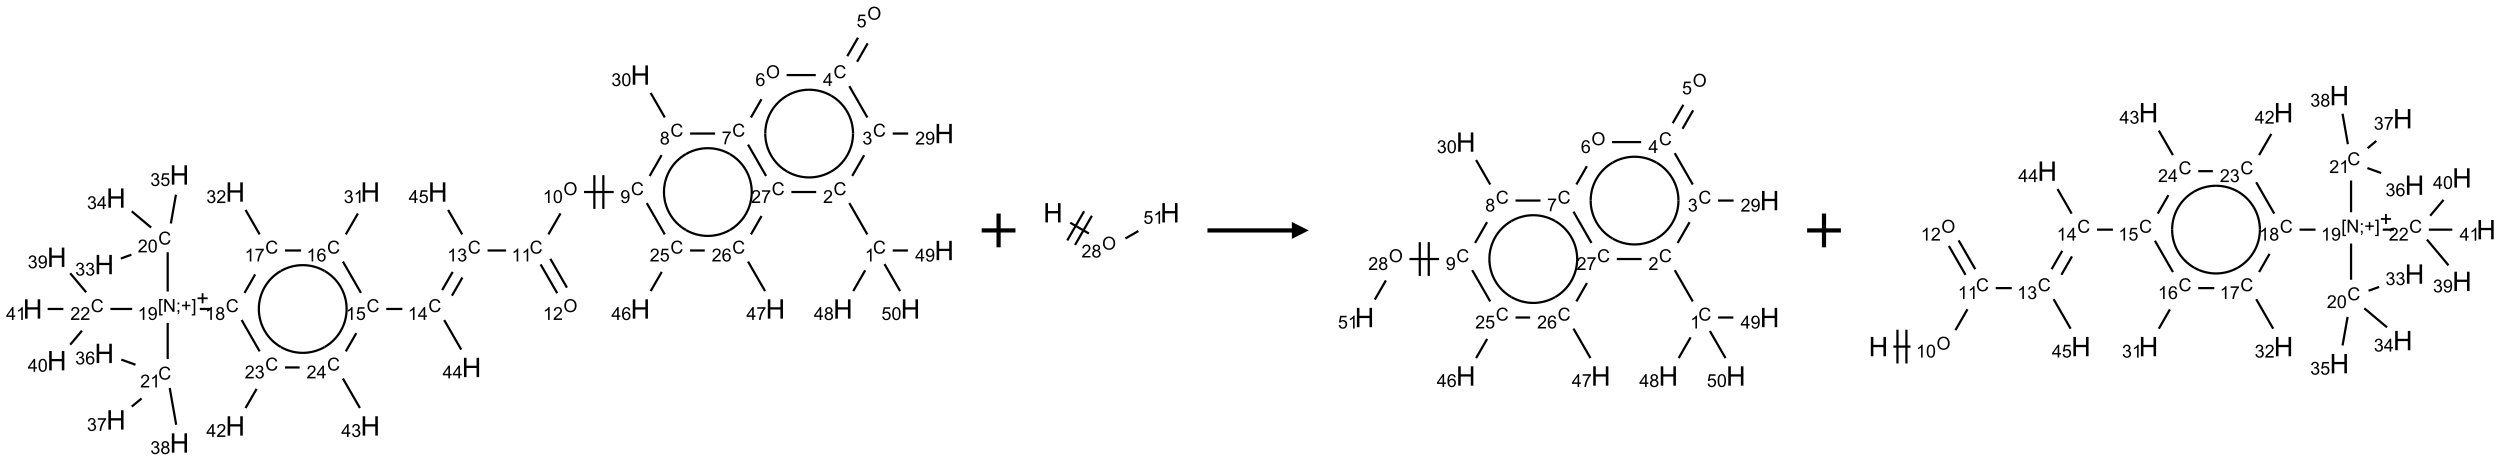 <?xml version="1.0" encoding="UTF-8"?>
<svg xmlns="http://www.w3.org/2000/svg" xmlns:xlink="http://www.w3.org/1999/xlink" width="1481" height="273" viewBox="0 0 1481 273">
<defs>
<g>
<g id="glyph-0-0">
<path d="M 1.332 0 L 1.332 -6.668 L 6.668 -6.668 L 6.668 0 Z M 1.5 -0.168 L 6.5 -0.168 L 6.5 -6.5 L 1.5 -6.5 Z M 1.5 -0.168 "/>
</g>
<g id="glyph-0-1">
<path d="M 6.27 -2.676 L 7.281 -2.422 C 7.07 -1.594 6.688 -0.961 6.137 -0.523 C 5.586 -0.086 4.914 0.129 4.121 0.129 C 3.297 0.129 2.629 -0.039 2.113 -0.371 C 1.598 -0.707 1.203 -1.191 0.934 -1.828 C 0.664 -2.465 0.531 -3.145 0.531 -3.875 C 0.531 -4.672 0.684 -5.363 0.988 -5.957 C 1.293 -6.547 1.723 -6.996 2.285 -7.305 C 2.844 -7.613 3.461 -7.766 4.137 -7.766 C 4.898 -7.766 5.543 -7.57 6.062 -7.184 C 6.582 -6.793 6.945 -6.246 7.152 -5.543 L 6.156 -5.309 C 5.98 -5.863 5.723 -6.266 5.387 -6.52 C 5.051 -6.773 4.625 -6.902 4.113 -6.902 C 3.527 -6.902 3.039 -6.762 2.645 -6.48 C 2.25 -6.199 1.973 -5.82 1.812 -5.348 C 1.652 -4.871 1.574 -4.383 1.574 -3.879 C 1.574 -3.23 1.668 -2.664 1.855 -2.18 C 2.047 -1.695 2.34 -1.332 2.738 -1.094 C 3.137 -0.855 3.57 -0.734 4.035 -0.734 C 4.602 -0.734 5.082 -0.898 5.473 -1.223 C 5.867 -1.551 6.133 -2.035 6.27 -2.676 Z M 6.27 -2.676 "/>
</g>
<g id="glyph-0-2">
<path d="M 3.973 0 L 3.035 0 L 3.035 -5.973 C 2.809 -5.758 2.516 -5.543 2.148 -5.328 C 1.781 -5.113 1.453 -4.953 1.16 -4.844 L 1.16 -5.75 C 1.684 -5.996 2.145 -6.297 2.535 -6.645 C 2.93 -6.996 3.207 -7.336 3.371 -7.668 L 3.973 -7.668 Z M 3.973 0 "/>
</g>
<g id="glyph-0-3">
<path d="M 5.371 -0.902 L 5.371 0 L 0.324 0 C 0.316 -0.227 0.352 -0.441 0.434 -0.652 C 0.562 -0.996 0.766 -1.332 1.051 -1.668 C 1.332 -2 1.742 -2.387 2.277 -2.824 C 3.105 -3.504 3.668 -4.043 3.957 -4.441 C 4.25 -4.84 4.395 -5.215 4.395 -5.566 C 4.395 -5.938 4.262 -6.254 3.996 -6.508 C 3.73 -6.762 3.387 -6.891 2.957 -6.891 C 2.508 -6.891 2.145 -6.754 1.875 -6.484 C 1.605 -6.215 1.469 -5.84 1.465 -5.359 L 0.5 -5.457 C 0.566 -6.176 0.812 -6.727 1.246 -7.102 C 1.676 -7.477 2.254 -7.668 2.98 -7.668 C 3.711 -7.668 4.293 -7.465 4.719 -7.059 C 5.145 -6.652 5.359 -6.148 5.359 -5.547 C 5.359 -5.242 5.297 -4.941 5.172 -4.645 C 5.047 -4.352 4.84 -4.039 4.551 -3.715 C 4.262 -3.387 3.777 -2.938 3.105 -2.371 C 2.543 -1.898 2.18 -1.578 2.02 -1.41 C 1.859 -1.242 1.73 -1.07 1.625 -0.902 Z M 5.371 -0.902 "/>
</g>
<g id="glyph-0-4">
<path d="M 0.449 -2.016 L 1.387 -2.141 C 1.492 -1.609 1.676 -1.227 1.934 -0.992 C 2.191 -0.758 2.508 -0.641 2.879 -0.641 C 3.32 -0.641 3.695 -0.793 3.996 -1.098 C 4.301 -1.402 4.453 -1.781 4.453 -2.234 C 4.453 -2.664 4.312 -3.02 4.031 -3.301 C 3.75 -3.578 3.391 -3.719 2.957 -3.719 C 2.781 -3.719 2.562 -3.684 2.297 -3.613 L 2.402 -4.438 C 2.465 -4.43 2.516 -4.426 2.551 -4.426 C 2.949 -4.426 3.312 -4.531 3.629 -4.738 C 3.949 -4.949 4.109 -5.27 4.109 -5.703 C 4.109 -6.047 3.992 -6.332 3.762 -6.559 C 3.527 -6.785 3.227 -6.895 2.859 -6.895 C 2.496 -6.895 2.191 -6.781 1.949 -6.551 C 1.707 -6.324 1.547 -5.98 1.48 -5.52 L 0.543 -5.688 C 0.656 -6.316 0.918 -6.805 1.324 -7.148 C 1.73 -7.492 2.234 -7.668 2.84 -7.668 C 3.254 -7.668 3.641 -7.578 3.988 -7.398 C 4.34 -7.219 4.609 -6.977 4.793 -6.668 C 4.98 -6.359 5.074 -6.031 5.074 -5.684 C 5.074 -5.352 4.984 -5.051 4.809 -4.781 C 4.629 -4.512 4.367 -4.297 4.02 -4.137 C 4.473 -4.031 4.824 -3.816 5.074 -3.488 C 5.324 -3.16 5.449 -2.75 5.449 -2.254 C 5.449 -1.59 5.203 -1.023 4.719 -0.559 C 4.234 -0.098 3.617 0.137 2.875 0.137 C 2.203 0.137 1.648 -0.062 1.207 -0.465 C 0.762 -0.863 0.512 -1.379 0.449 -2.016 Z M 0.449 -2.016 "/>
</g>
<g id="glyph-0-5">
<path d="M 0.582 -1.766 L 1.484 -1.848 C 1.562 -1.426 1.707 -1.117 1.922 -0.926 C 2.137 -0.734 2.414 -0.641 2.75 -0.641 C 3.039 -0.641 3.289 -0.707 3.508 -0.84 C 3.727 -0.973 3.902 -1.148 4.043 -1.367 C 4.18 -1.586 4.297 -1.887 4.391 -2.262 C 4.484 -2.637 4.531 -3.016 4.531 -3.406 C 4.531 -3.449 4.531 -3.512 4.527 -3.594 C 4.34 -3.297 4.082 -3.055 3.758 -2.867 C 3.434 -2.68 3.082 -2.59 2.703 -2.59 C 2.07 -2.59 1.535 -2.816 1.098 -3.277 C 0.66 -3.734 0.441 -4.34 0.441 -5.09 C 0.441 -5.863 0.672 -6.484 1.129 -6.957 C 1.586 -7.43 2.156 -7.668 2.844 -7.668 C 3.34 -7.668 3.793 -7.531 4.207 -7.266 C 4.617 -7 4.93 -6.617 5.145 -6.121 C 5.355 -5.629 5.465 -4.91 5.465 -3.973 C 5.465 -2.996 5.359 -2.223 5.145 -1.645 C 4.934 -1.066 4.617 -0.625 4.199 -0.324 C 3.781 -0.02 3.293 0.129 2.73 0.129 C 2.133 0.129 1.645 -0.035 1.266 -0.367 C 0.887 -0.699 0.66 -1.164 0.582 -1.766 Z M 4.422 -5.137 C 4.422 -5.676 4.277 -6.102 3.992 -6.418 C 3.707 -6.734 3.359 -6.891 2.957 -6.891 C 2.543 -6.891 2.18 -6.719 1.871 -6.379 C 1.562 -6.039 1.406 -5.598 1.406 -5.059 C 1.406 -4.57 1.555 -4.176 1.848 -3.871 C 2.141 -3.566 2.5 -3.418 2.934 -3.418 C 3.367 -3.418 3.723 -3.57 4.004 -3.871 C 4.281 -4.176 4.422 -4.598 4.422 -5.137 Z M 4.422 -5.137 "/>
</g>
<g id="glyph-0-6">
<path d="M 3.449 0 L 3.449 -1.828 L 0.137 -1.828 L 0.137 -2.688 L 3.621 -7.637 L 4.387 -7.637 L 4.387 -2.688 L 5.418 -2.688 L 5.418 -1.828 L 4.387 -1.828 L 4.387 0 Z M 3.449 -2.688 L 3.449 -6.129 L 1.059 -2.688 Z M 3.449 -2.688 "/>
</g>
<g id="glyph-0-7">
<path d="M 0.516 -3.719 C 0.516 -4.984 0.855 -5.977 1.535 -6.695 C 2.215 -7.414 3.094 -7.77 4.172 -7.77 C 4.875 -7.77 5.512 -7.602 6.078 -7.266 C 6.645 -6.93 7.074 -6.461 7.371 -5.855 C 7.668 -5.254 7.816 -4.57 7.816 -3.809 C 7.816 -3.035 7.66 -2.34 7.348 -1.73 C 7.035 -1.117 6.594 -0.656 6.02 -0.34 C 5.449 -0.027 4.828 0.129 4.168 0.129 C 3.449 0.129 2.805 -0.043 2.238 -0.391 C 1.672 -0.738 1.246 -1.211 0.953 -1.812 C 0.66 -2.414 0.516 -3.047 0.516 -3.719 Z M 1.559 -3.703 C 1.559 -2.781 1.805 -2.059 2.301 -1.527 C 2.793 -1 3.414 -0.734 4.16 -0.734 C 4.922 -0.734 5.547 -1 6.039 -1.535 C 6.531 -2.07 6.777 -2.828 6.777 -3.812 C 6.777 -4.434 6.672 -4.977 6.461 -5.441 C 6.25 -5.902 5.945 -6.262 5.539 -6.52 C 5.133 -6.773 4.68 -6.902 4.176 -6.902 C 3.461 -6.902 2.848 -6.656 2.332 -6.164 C 1.816 -5.672 1.559 -4.852 1.559 -3.703 Z M 1.559 -3.703 "/>
</g>
<g id="glyph-0-8">
<path d="M 0.441 -2 L 1.426 -2.082 C 1.5 -1.605 1.668 -1.242 1.934 -1.004 C 2.199 -0.762 2.52 -0.641 2.895 -0.641 C 3.348 -0.641 3.73 -0.812 4.043 -1.152 C 4.355 -1.492 4.512 -1.941 4.512 -2.504 C 4.512 -3.039 4.359 -3.461 4.059 -3.77 C 3.758 -4.078 3.367 -4.234 2.879 -4.234 C 2.578 -4.234 2.305 -4.164 2.062 -4.027 C 1.82 -3.891 1.629 -3.715 1.488 -3.496 L 0.609 -3.609 L 1.348 -7.531 L 5.145 -7.531 L 5.145 -6.637 L 2.098 -6.637 L 1.688 -4.582 C 2.145 -4.902 2.625 -5.062 3.129 -5.062 C 3.797 -5.062 4.359 -4.832 4.816 -4.371 C 5.277 -3.91 5.504 -3.312 5.504 -2.59 C 5.504 -1.898 5.305 -1.301 4.902 -0.797 C 4.41 -0.18 3.742 0.129 2.895 0.129 C 2.199 0.129 1.633 -0.062 1.195 -0.453 C 0.758 -0.844 0.504 -1.359 0.441 -2 Z M 0.441 -2 "/>
</g>
<g id="glyph-0-9">
<path d="M 5.309 -5.766 L 4.375 -5.691 C 4.293 -6.059 4.172 -6.328 4.02 -6.496 C 3.766 -6.762 3.453 -6.895 3.082 -6.895 C 2.785 -6.895 2.523 -6.812 2.297 -6.645 C 2 -6.43 1.77 -6.117 1.598 -5.703 C 1.43 -5.289 1.34 -4.703 1.332 -3.938 C 1.559 -4.281 1.836 -4.535 2.16 -4.703 C 2.488 -4.871 2.828 -4.953 3.188 -4.953 C 3.812 -4.953 4.344 -4.723 4.785 -4.262 C 5.223 -3.801 5.441 -3.207 5.441 -2.48 C 5.441 -2 5.34 -1.555 5.133 -1.145 C 4.926 -0.73 4.641 -0.418 4.281 -0.199 C 3.922 0.02 3.512 0.129 3.051 0.129 C 2.27 0.129 1.633 -0.156 1.141 -0.73 C 0.648 -1.305 0.402 -2.254 0.402 -3.574 C 0.402 -5.051 0.672 -6.121 1.219 -6.793 C 1.695 -7.375 2.336 -7.668 3.141 -7.668 C 3.742 -7.668 4.234 -7.5 4.617 -7.16 C 5 -6.824 5.23 -6.359 5.309 -5.766 Z M 1.48 -2.473 C 1.48 -2.152 1.547 -1.844 1.684 -1.547 C 1.82 -1.25 2.016 -1.027 2.262 -0.871 C 2.508 -0.719 2.766 -0.641 3.035 -0.641 C 3.434 -0.641 3.773 -0.801 4.059 -1.121 C 4.344 -1.441 4.484 -1.875 4.484 -2.422 C 4.484 -2.949 4.344 -3.367 4.062 -3.668 C 3.781 -3.973 3.426 -4.125 3 -4.125 C 2.578 -4.125 2.219 -3.973 1.922 -3.668 C 1.625 -3.363 1.48 -2.969 1.48 -2.473 Z M 1.48 -2.473 "/>
</g>
<g id="glyph-0-10">
<path d="M 0.504 -6.637 L 0.504 -7.535 L 5.449 -7.535 L 5.449 -6.809 C 4.961 -6.289 4.48 -5.602 4.004 -4.746 C 3.527 -3.887 3.156 -3.004 2.895 -2.098 C 2.707 -1.461 2.59 -0.762 2.535 0 L 1.574 0 C 1.582 -0.602 1.703 -1.328 1.926 -2.176 C 2.152 -3.027 2.477 -3.848 2.898 -4.637 C 3.32 -5.426 3.77 -6.094 4.246 -6.637 Z M 0.504 -6.637 "/>
</g>
<g id="glyph-0-11">
<path d="M 1.887 -4.141 C 1.496 -4.281 1.207 -4.484 1.02 -4.75 C 0.832 -5.016 0.738 -5.328 0.738 -5.699 C 0.738 -6.254 0.938 -6.719 1.34 -7.098 C 1.738 -7.477 2.27 -7.668 2.934 -7.668 C 3.598 -7.668 4.137 -7.473 4.543 -7.086 C 4.949 -6.699 5.152 -6.227 5.152 -5.672 C 5.152 -5.316 5.059 -5.008 4.871 -4.746 C 4.688 -4.484 4.406 -4.281 4.027 -4.141 C 4.496 -3.988 4.852 -3.742 5.098 -3.402 C 5.34 -3.062 5.465 -2.656 5.465 -2.184 C 5.465 -1.531 5.234 -0.98 4.77 -0.535 C 4.309 -0.09 3.703 0.129 2.949 0.129 C 2.195 0.129 1.586 -0.094 1.125 -0.539 C 0.664 -0.984 0.434 -1.543 0.434 -2.207 C 0.434 -2.703 0.559 -3.121 0.809 -3.457 C 1.062 -3.793 1.422 -4.02 1.887 -4.141 Z M 1.699 -5.73 C 1.699 -5.367 1.812 -5.074 2.047 -4.844 C 2.281 -4.613 2.582 -4.5 2.953 -4.5 C 3.312 -4.5 3.609 -4.613 3.84 -4.84 C 4.07 -5.066 4.188 -5.348 4.188 -5.676 C 4.188 -6.02 4.07 -6.309 3.832 -6.543 C 3.594 -6.777 3.297 -6.895 2.941 -6.895 C 2.586 -6.895 2.289 -6.781 2.051 -6.551 C 1.816 -6.324 1.699 -6.047 1.699 -5.73 Z M 1.395 -2.203 C 1.395 -1.938 1.461 -1.676 1.586 -1.426 C 1.711 -1.176 1.902 -0.984 2.152 -0.848 C 2.402 -0.711 2.672 -0.641 2.957 -0.641 C 3.406 -0.641 3.777 -0.785 4.066 -1.074 C 4.359 -1.363 4.504 -1.727 4.504 -2.172 C 4.504 -2.625 4.355 -2.996 4.055 -3.293 C 3.754 -3.586 3.379 -3.734 2.926 -3.734 C 2.484 -3.734 2.121 -3.59 1.832 -3.297 C 1.543 -3.004 1.395 -2.641 1.395 -2.203 Z M 1.395 -2.203 "/>
</g>
<g id="glyph-0-12">
<path d="M 0.441 -3.766 C 0.441 -4.668 0.535 -5.395 0.723 -5.945 C 0.906 -6.496 1.184 -6.922 1.551 -7.219 C 1.918 -7.516 2.375 -7.668 2.934 -7.668 C 3.344 -7.668 3.703 -7.586 4.012 -7.418 C 4.32 -7.254 4.574 -7.016 4.777 -6.707 C 4.977 -6.395 5.137 -6.016 5.25 -5.57 C 5.363 -5.125 5.422 -4.523 5.422 -3.766 C 5.422 -2.871 5.328 -2.148 5.145 -1.598 C 4.961 -1.047 4.688 -0.621 4.32 -0.32 C 3.953 -0.02 3.492 0.129 2.934 0.129 C 2.195 0.129 1.617 -0.133 1.199 -0.66 C 0.695 -1.297 0.441 -2.332 0.441 -3.766 Z M 1.406 -3.766 C 1.406 -2.512 1.555 -1.68 1.848 -1.262 C 2.141 -0.848 2.5 -0.641 2.934 -0.641 C 3.363 -0.641 3.727 -0.848 4.02 -1.266 C 4.312 -1.684 4.457 -2.516 4.457 -3.766 C 4.457 -5.023 4.312 -5.859 4.02 -6.27 C 3.727 -6.684 3.359 -6.891 2.922 -6.891 C 2.492 -6.891 2.148 -6.707 1.891 -6.344 C 1.566 -5.879 1.406 -5.02 1.406 -3.766 Z M 1.406 -3.766 "/>
</g>
<g id="glyph-0-13">
<path d="M 0.723 2.121 L 0.723 -7.637 L 2.793 -7.637 L 2.793 -6.859 L 1.66 -6.859 L 1.66 1.344 L 2.793 1.344 L 2.793 2.121 Z M 0.723 2.121 "/>
</g>
<g id="glyph-0-14">
<path d="M 0.812 0 L 0.812 -7.637 L 1.848 -7.637 L 5.859 -1.641 L 5.859 -7.637 L 6.828 -7.637 L 6.828 0 L 5.793 0 L 1.781 -6 L 1.781 0 Z M 0.812 0 "/>
</g>
<g id="glyph-0-15">
<path d="M 0.949 -4.465 L 0.949 -5.531 L 2.016 -5.531 L 2.016 -4.465 Z M 0.949 0 L 0.949 -1.066 L 2.016 -1.066 L 2.016 0 C 2.016 0.391 1.945 0.711 1.809 0.949 C 1.668 1.191 1.449 1.379 1.145 1.512 L 0.887 1.109 C 1.082 1.023 1.23 0.895 1.324 0.727 C 1.418 0.559 1.469 0.316 1.48 0 Z M 0.949 0 "/>
</g>
<g id="glyph-0-16">
<path d="M 2.672 -1.234 L 2.672 -3.328 L 0.594 -3.328 L 0.594 -4.203 L 2.672 -4.203 L 2.672 -6.281 L 3.559 -6.281 L 3.559 -4.203 L 5.637 -4.203 L 5.637 -3.328 L 3.559 -3.328 L 3.559 -1.234 Z M 2.672 -1.234 "/>
</g>
<g id="glyph-0-17">
<path d="M 2.27 2.121 L 0.203 2.121 L 0.203 1.344 L 1.332 1.344 L 1.332 -6.859 L 0.203 -6.859 L 0.203 -7.637 L 2.27 -7.637 Z M 2.27 2.121 "/>
</g>
<g id="glyph-1-0">
<path d="M 2 0 L 2 -10 L 10 -10 L 10 0 Z M 2.25 -0.25 L 9.75 -0.25 L 9.75 -9.75 L 2.25 -9.75 Z M 2.25 -0.25 "/>
</g>
<g id="glyph-1-1">
<path d="M 1.281 0 L 1.281 -11.453 L 2.797 -11.453 L 2.797 -6.75 L 8.75 -6.75 L 8.75 -11.453 L 10.266 -11.453 L 10.266 0 L 8.75 0 L 8.75 -5.398 L 2.797 -5.398 L 2.797 0 Z M 1.281 0 "/>
</g>
</g>
</defs>
<path fill="none" stroke-width="0.033" stroke-linecap="butt" stroke-linejoin="miter" stroke="rgb(0%, 0%, 0%)" stroke-opacity="1" stroke-miterlimit="10" d="M 12.362 3.226 L 12.095 2.762 " transform="matrix(40, 0, 0, 40, 19.34, 9.834)"/>
<path fill="none" stroke-width="0.033" stroke-linecap="butt" stroke-linejoin="miter" stroke="rgb(0%, 0%, 0%)" stroke-opacity="1" stroke-miterlimit="10" d="M 12.138 2.36 L 12.315 2.052 " transform="matrix(40, 0, 0, 40, 19.34, 9.834)"/>
<path fill="none" stroke-width="0.033" stroke-linecap="butt" stroke-linejoin="miter" stroke="rgb(0%, 0%, 0%)" stroke-opacity="1" stroke-miterlimit="10" d="M 12.737 1.732 L 12.967 1.732 " transform="matrix(40, 0, 0, 40, 19.34, 9.834)"/>
<path fill="none" stroke-width="0.033" stroke-linecap="butt" stroke-linejoin="miter" stroke="rgb(0%, 0%, 0%)" stroke-opacity="1" stroke-miterlimit="10" d="M 12.362 1.494 L 12.095 1.03 " transform="matrix(40, 0, 0, 40, 19.34, 9.834)"/>
<path fill="none" stroke-width="0.033" stroke-linecap="butt" stroke-linejoin="miter" stroke="rgb(0%, 0%, 0%)" stroke-opacity="1" stroke-miterlimit="10" d="M 12.21 0.669 L 12.367 0.396 " transform="matrix(40, 0, 0, 40, 19.34, 9.834)"/>
<path fill="none" stroke-width="0.033" stroke-linecap="butt" stroke-linejoin="miter" stroke="rgb(0%, 0%, 0%)" stroke-opacity="1" stroke-miterlimit="10" d="M 12.065 0.586 L 12.223 0.313 " transform="matrix(40, 0, 0, 40, 19.34, 9.834)"/>
<path fill="none" stroke-width="0.033" stroke-linecap="butt" stroke-linejoin="miter" stroke="rgb(0%, 0%, 0%)" stroke-opacity="1" stroke-miterlimit="10" d="M 11.598 0.866 L 11.166 0.866 " transform="matrix(40, 0, 0, 40, 19.34, 9.834)"/>
<path fill="none" stroke-width="0.033" stroke-linecap="butt" stroke-linejoin="miter" stroke="rgb(0%, 0%, 0%)" stroke-opacity="1" stroke-miterlimit="10" d="M 10.794 1.223 L 10.638 1.494 " transform="matrix(40, 0, 0, 40, 19.34, 9.834)"/>
<path fill="none" stroke-width="0.033" stroke-linecap="butt" stroke-linejoin="miter" stroke="rgb(0%, 0%, 0%)" stroke-opacity="1" stroke-miterlimit="10" d="M 10.107 1.732 L 9.737 1.732 " transform="matrix(40, 0, 0, 40, 19.34, 9.834)"/>
<path fill="none" stroke-width="0.033" stroke-linecap="butt" stroke-linejoin="miter" stroke="rgb(0%, 0%, 0%)" stroke-opacity="1" stroke-miterlimit="10" d="M 9.362 1.494 L 9.153 1.131 " transform="matrix(40, 0, 0, 40, 19.34, 9.834)"/>
<path fill="none" stroke-width="0.033" stroke-linecap="butt" stroke-linejoin="miter" stroke="rgb(0%, 0%, 0%)" stroke-opacity="1" stroke-miterlimit="10" d="M 9.315 2.052 L 9.138 2.36 " transform="matrix(40, 0, 0, 40, 19.34, 9.834)"/>
<path fill="none" stroke-width="0.033" stroke-linecap="butt" stroke-linejoin="miter" stroke="rgb(0%, 0%, 0%)" stroke-opacity="1" stroke-miterlimit="10" d="M 8.605 2.598 L 8.166 2.598 " transform="matrix(40, 0, 0, 40, 19.34, 9.834)"/>
<path fill="none" stroke-width="0.033" stroke-linecap="butt" stroke-linejoin="miter" stroke="rgb(0%, 0%, 0%)" stroke-opacity="1" stroke-miterlimit="10" d="M 8.319 2.348 L 8.319 2.848 " transform="matrix(40, 0, 0, 40, 19.34, 9.834)"/>
<path fill="none" stroke-width="0.033" stroke-linecap="butt" stroke-linejoin="miter" stroke="rgb(0%, 0%, 0%)" stroke-opacity="1" stroke-miterlimit="10" d="M 8.452 2.348 L 8.452 2.848 " transform="matrix(40, 0, 0, 40, 19.34, 9.834)"/>
<path fill="none" stroke-width="0.033" stroke-linecap="butt" stroke-linejoin="miter" stroke="rgb(0%, 0%, 0%)" stroke-opacity="1" stroke-miterlimit="10" d="M 7.817 2.915 L 7.638 3.226 " transform="matrix(40, 0, 0, 40, 19.34, 9.834)"/>
<path fill="none" stroke-width="0.033" stroke-linecap="butt" stroke-linejoin="miter" stroke="rgb(0%, 0%, 0%)" stroke-opacity="1" stroke-miterlimit="10" d="M 7.523 3.67 L 7.769 4.097 " transform="matrix(40, 0, 0, 40, 19.34, 9.834)"/>
<path fill="none" stroke-width="0.033" stroke-linecap="butt" stroke-linejoin="miter" stroke="rgb(0%, 0%, 0%)" stroke-opacity="1" stroke-miterlimit="10" d="M 7.667 3.587 L 7.913 4.014 " transform="matrix(40, 0, 0, 40, 19.34, 9.834)"/>
<path fill="none" stroke-width="0.033" stroke-linecap="butt" stroke-linejoin="miter" stroke="rgb(0%, 0%, 0%)" stroke-opacity="1" stroke-miterlimit="10" d="M 7.012 3.464 L 6.737 3.464 " transform="matrix(40, 0, 0, 40, 19.34, 9.834)"/>
<path fill="none" stroke-width="0.033" stroke-linecap="butt" stroke-linejoin="miter" stroke="rgb(0%, 0%, 0%)" stroke-opacity="1" stroke-miterlimit="10" d="M 6.221 3.781 L 6.065 4.05 " transform="matrix(40, 0, 0, 40, 19.34, 9.834)"/>
<path fill="none" stroke-width="0.033" stroke-linecap="butt" stroke-linejoin="miter" stroke="rgb(0%, 0%, 0%)" stroke-opacity="1" stroke-miterlimit="10" d="M 6.365 3.864 L 6.21 4.133 " transform="matrix(40, 0, 0, 40, 19.34, 9.834)"/>
<path fill="none" stroke-width="0.033" stroke-linecap="butt" stroke-linejoin="miter" stroke="rgb(0%, 0%, 0%)" stroke-opacity="1" stroke-miterlimit="10" d="M 5.475 4.33 L 5.237 4.33 " transform="matrix(40, 0, 0, 40, 19.34, 9.834)"/>
<path fill="none" stroke-width="0.033" stroke-linecap="butt" stroke-linejoin="miter" stroke="rgb(0%, 0%, 0%)" stroke-opacity="1" stroke-miterlimit="10" d="M 4.862 4.092 L 4.595 3.628 " transform="matrix(40, 0, 0, 40, 19.34, 9.834)"/>
<path fill="none" stroke-width="0.033" stroke-linecap="butt" stroke-linejoin="miter" stroke="rgb(0%, 0%, 0%)" stroke-opacity="1" stroke-miterlimit="10" d="M 4.638 3.226 L 4.817 2.916 " transform="matrix(40, 0, 0, 40, 19.34, 9.834)"/>
<path fill="none" stroke-width="0.033" stroke-linecap="butt" stroke-linejoin="miter" stroke="rgb(0%, 0%, 0%)" stroke-opacity="1" stroke-miterlimit="10" d="M 3.975 3.464 L 3.737 3.464 " transform="matrix(40, 0, 0, 40, 19.34, 9.834)"/>
<path fill="none" stroke-width="0.033" stroke-linecap="butt" stroke-linejoin="miter" stroke="rgb(0%, 0%, 0%)" stroke-opacity="1" stroke-miterlimit="10" d="M 3.362 3.226 L 3.153 2.863 " transform="matrix(40, 0, 0, 40, 19.34, 9.834)"/>
<path fill="none" stroke-width="0.033" stroke-linecap="butt" stroke-linejoin="miter" stroke="rgb(0%, 0%, 0%)" stroke-opacity="1" stroke-miterlimit="10" d="M 3.295 3.819 L 3.138 4.092 " transform="matrix(40, 0, 0, 40, 19.34, 9.834)"/>
<path fill="none" stroke-width="0.033" stroke-linecap="butt" stroke-linejoin="miter" stroke="rgb(0%, 0%, 0%)" stroke-opacity="1" stroke-miterlimit="10" d="M 2.643 4.33 L 2.476 4.33 " transform="matrix(40, 0, 0, 40, 19.34, 9.834)"/>
<path fill="none" stroke-width="0.033" stroke-linecap="butt" stroke-linejoin="miter" stroke="rgb(0%, 0%, 0%)" stroke-opacity="1" stroke-miterlimit="10" d="M 2 4.072 L 2 3.49 " transform="matrix(40, 0, 0, 40, 19.34, 9.834)"/>
<path fill="none" stroke-width="0.033" stroke-linecap="butt" stroke-linejoin="miter" stroke="rgb(0%, 0%, 0%)" stroke-opacity="1" stroke-miterlimit="10" d="M 1.462 3.526 L 1.306 3.583 " transform="matrix(40, 0, 0, 40, 19.34, 9.834)"/>
<path fill="none" stroke-width="0.033" stroke-linecap="butt" stroke-linejoin="miter" stroke="rgb(0%, 0%, 0%)" stroke-opacity="1" stroke-miterlimit="10" d="M 1.755 3.125 L 1.468 2.884 " transform="matrix(40, 0, 0, 40, 19.34, 9.834)"/>
<path fill="none" stroke-width="0.033" stroke-linecap="butt" stroke-linejoin="miter" stroke="rgb(0%, 0%, 0%)" stroke-opacity="1" stroke-miterlimit="10" d="M 2.047 3.064 L 2.122 2.638 " transform="matrix(40, 0, 0, 40, 19.34, 9.834)"/>
<path fill="none" stroke-width="0.033" stroke-linecap="butt" stroke-linejoin="miter" stroke="rgb(0%, 0%, 0%)" stroke-opacity="1" stroke-miterlimit="10" d="M 2 4.536 L 2 5.072 " transform="matrix(40, 0, 0, 40, 19.34, 9.834)"/>
<path fill="none" stroke-width="0.033" stroke-linecap="butt" stroke-linejoin="miter" stroke="rgb(0%, 0%, 0%)" stroke-opacity="1" stroke-miterlimit="10" d="M 1.523 5.156 L 1.313 5.08 " transform="matrix(40, 0, 0, 40, 19.34, 9.834)"/>
<path fill="none" stroke-width="0.033" stroke-linecap="butt" stroke-linejoin="miter" stroke="rgb(0%, 0%, 0%)" stroke-opacity="1" stroke-miterlimit="10" d="M 1.613 5.655 L 1.468 5.776 " transform="matrix(40, 0, 0, 40, 19.34, 9.834)"/>
<path fill="none" stroke-width="0.033" stroke-linecap="butt" stroke-linejoin="miter" stroke="rgb(0%, 0%, 0%)" stroke-opacity="1" stroke-miterlimit="10" d="M 2.03 5.5 L 2.126 6.045 " transform="matrix(40, 0, 0, 40, 19.34, 9.834)"/>
<path fill="none" stroke-width="0.033" stroke-linecap="butt" stroke-linejoin="miter" stroke="rgb(0%, 0%, 0%)" stroke-opacity="1" stroke-miterlimit="10" d="M 1.474 4.33 L 1.152 4.33 " transform="matrix(40, 0, 0, 40, 19.34, 9.834)"/>
<path fill="none" stroke-width="0.033" stroke-linecap="butt" stroke-linejoin="miter" stroke="rgb(0%, 0%, 0%)" stroke-opacity="1" stroke-miterlimit="10" d="M 0.793 4.083 L 0.556 3.801 " transform="matrix(40, 0, 0, 40, 19.34, 9.834)"/>
<path fill="none" stroke-width="0.033" stroke-linecap="butt" stroke-linejoin="miter" stroke="rgb(0%, 0%, 0%)" stroke-opacity="1" stroke-miterlimit="10" d="M 0.731 4.651 L 0.556 4.859 " transform="matrix(40, 0, 0, 40, 19.34, 9.834)"/>
<path fill="none" stroke-width="0.033" stroke-linecap="butt" stroke-linejoin="miter" stroke="rgb(0%, 0%, 0%)" stroke-opacity="1" stroke-miterlimit="10" d="M 0.455 4.33 L 0.222 4.33 " transform="matrix(40, 0, 0, 40, 19.34, 9.834)"/>
<path fill="none" stroke-width="0.033" stroke-linecap="butt" stroke-linejoin="miter" stroke="rgb(0%, 0%, 0%)" stroke-opacity="1" stroke-miterlimit="10" d="M 3.095 4.494 L 3.362 4.958 " transform="matrix(40, 0, 0, 40, 19.34, 9.834)"/>
<path fill="none" stroke-width="0.033" stroke-linecap="butt" stroke-linejoin="miter" stroke="rgb(0%, 0%, 0%)" stroke-opacity="1" stroke-miterlimit="10" d="M 3.317 5.513 L 3.153 5.797 " transform="matrix(40, 0, 0, 40, 19.34, 9.834)"/>
<path fill="none" stroke-width="0.033" stroke-linecap="butt" stroke-linejoin="miter" stroke="rgb(0%, 0%, 0%)" stroke-opacity="1" stroke-miterlimit="10" d="M 3.737 5.196 L 3.954 5.196 " transform="matrix(40, 0, 0, 40, 19.34, 9.834)"/>
<path fill="none" stroke-width="0.033" stroke-linecap="butt" stroke-linejoin="miter" stroke="rgb(0%, 0%, 0%)" stroke-opacity="1" stroke-miterlimit="10" d="M 4.638 4.958 L 4.793 4.688 " transform="matrix(40, 0, 0, 40, 19.34, 9.834)"/>
<path fill="none" stroke-width="0.033" stroke-linecap="butt" stroke-linejoin="miter" stroke="rgb(0%, 0%, 0%)" stroke-opacity="1" stroke-miterlimit="10" d="M 4.595 5.36 L 4.847 5.797 " transform="matrix(40, 0, 0, 40, 19.34, 9.834)"/>
<path fill="none" stroke-width="0.033" stroke-linecap="butt" stroke-linejoin="miter" stroke="rgb(0%, 0%, 0%)" stroke-opacity="1" stroke-miterlimit="10" d="M 6.095 4.494 L 6.347 4.931 " transform="matrix(40, 0, 0, 40, 19.34, 9.834)"/>
<path fill="none" stroke-width="0.033" stroke-linecap="butt" stroke-linejoin="miter" stroke="rgb(0%, 0%, 0%)" stroke-opacity="1" stroke-miterlimit="10" d="M 6.362 3.226 L 6.153 2.863 " transform="matrix(40, 0, 0, 40, 19.34, 9.834)"/>
<path fill="none" stroke-width="0.033" stroke-linecap="butt" stroke-linejoin="miter" stroke="rgb(0%, 0%, 0%)" stroke-opacity="1" stroke-miterlimit="10" d="M 9.095 2.762 L 9.362 3.226 " transform="matrix(40, 0, 0, 40, 19.34, 9.834)"/>
<path fill="none" stroke-width="0.033" stroke-linecap="butt" stroke-linejoin="miter" stroke="rgb(0%, 0%, 0%)" stroke-opacity="1" stroke-miterlimit="10" d="M 9.317 3.781 L 9.153 4.065 " transform="matrix(40, 0, 0, 40, 19.34, 9.834)"/>
<path fill="none" stroke-width="0.033" stroke-linecap="butt" stroke-linejoin="miter" stroke="rgb(0%, 0%, 0%)" stroke-opacity="1" stroke-miterlimit="10" d="M 9.737 3.464 L 9.954 3.464 " transform="matrix(40, 0, 0, 40, 19.34, 9.834)"/>
<path fill="none" stroke-width="0.033" stroke-linecap="butt" stroke-linejoin="miter" stroke="rgb(0%, 0%, 0%)" stroke-opacity="1" stroke-miterlimit="10" d="M 10.595 3.628 L 10.847 4.065 " transform="matrix(40, 0, 0, 40, 19.34, 9.834)"/>
<path fill="none" stroke-width="0.033" stroke-linecap="butt" stroke-linejoin="miter" stroke="rgb(0%, 0%, 0%)" stroke-opacity="1" stroke-miterlimit="10" d="M 10.638 3.226 L 10.795 2.953 " transform="matrix(40, 0, 0, 40, 19.34, 9.834)"/>
<path fill="none" stroke-width="0.033" stroke-linecap="butt" stroke-linejoin="miter" stroke="rgb(0%, 0%, 0%)" stroke-opacity="1" stroke-miterlimit="10" d="M 11.237 2.598 L 11.604 2.598 " transform="matrix(40, 0, 0, 40, 19.34, 9.834)"/>
<path fill="none" stroke-width="0.033" stroke-linecap="butt" stroke-linejoin="miter" stroke="rgb(0%, 0%, 0%)" stroke-opacity="1" stroke-miterlimit="10" d="M 10.862 2.36 L 10.595 1.896 " transform="matrix(40, 0, 0, 40, 19.34, 9.834)"/>
<path fill="none" stroke-width="0.033" stroke-linecap="butt" stroke-linejoin="miter" stroke="rgb(0%, 0%, 0%)" stroke-opacity="1" stroke-miterlimit="10" d="M 12.33 3.758 L 12.153 4.065 " transform="matrix(40, 0, 0, 40, 19.34, 9.834)"/>
<path fill="none" stroke-width="0.033" stroke-linecap="butt" stroke-linejoin="miter" stroke="rgb(0%, 0%, 0%)" stroke-opacity="1" stroke-miterlimit="10" d="M 12.737 3.464 L 12.963 3.464 " transform="matrix(40, 0, 0, 40, 19.34, 9.834)"/>
<path fill="none" stroke-width="0.033" stroke-linecap="butt" stroke-linejoin="miter" stroke="rgb(0%, 0%, 0%)" stroke-opacity="1" stroke-miterlimit="10" d="M 12.616 3.665 L 12.847 4.065 " transform="matrix(40, 0, 0, 40, 19.34, 9.834)"/>
<path fill="none" stroke-width="0.033" stroke-linecap="butt" stroke-linejoin="miter" stroke="rgb(0%, 0%, 0%)" stroke-opacity="1" stroke-miterlimit="10" d="M 12.15 1.732 C 12.15 1.964 12.026 2.179 11.825 2.295 " transform="matrix(40, 0, 0, 40, 19.34, 9.834)"/>
<path fill="none" stroke-width="0.033" stroke-linecap="butt" stroke-linejoin="miter" stroke="rgb(0%, 0%, 0%)" stroke-opacity="1" stroke-miterlimit="10" d="M 11.825 1.17 C 12.026 1.286 12.15 1.5 12.15 1.732 " transform="matrix(40, 0, 0, 40, 19.34, 9.834)"/>
<path fill="none" stroke-width="0.033" stroke-linecap="butt" stroke-linejoin="miter" stroke="rgb(0%, 0%, 0%)" stroke-opacity="1" stroke-miterlimit="10" d="M 11.175 1.17 C 11.376 1.054 11.624 1.054 11.825 1.17 " transform="matrix(40, 0, 0, 40, 19.34, 9.834)"/>
<path fill="none" stroke-width="0.033" stroke-linecap="butt" stroke-linejoin="miter" stroke="rgb(0%, 0%, 0%)" stroke-opacity="1" stroke-miterlimit="10" d="M 10.85 1.732 C 10.85 1.5 10.974 1.286 11.175 1.17 " transform="matrix(40, 0, 0, 40, 19.34, 9.834)"/>
<path fill="none" stroke-width="0.033" stroke-linecap="butt" stroke-linejoin="miter" stroke="rgb(0%, 0%, 0%)" stroke-opacity="1" stroke-miterlimit="10" d="M 11.175 2.295 C 10.974 2.179 10.85 1.964 10.85 1.732 " transform="matrix(40, 0, 0, 40, 19.34, 9.834)"/>
<path fill="none" stroke-width="0.033" stroke-linecap="butt" stroke-linejoin="miter" stroke="rgb(0%, 0%, 0%)" stroke-opacity="1" stroke-miterlimit="10" d="M 11.825 2.295 C 11.624 2.411 11.376 2.411 11.175 2.295 " transform="matrix(40, 0, 0, 40, 19.34, 9.834)"/>
<path fill="none" stroke-width="0.033" stroke-linecap="butt" stroke-linejoin="miter" stroke="rgb(0%, 0%, 0%)" stroke-opacity="1" stroke-miterlimit="10" d="M 9.675 2.036 C 9.876 1.92 10.124 1.92 10.325 2.036 " transform="matrix(40, 0, 0, 40, 19.34, 9.834)"/>
<path fill="none" stroke-width="0.033" stroke-linecap="butt" stroke-linejoin="miter" stroke="rgb(0%, 0%, 0%)" stroke-opacity="1" stroke-miterlimit="10" d="M 9.35 2.598 C 9.35 2.366 9.474 2.152 9.675 2.036 " transform="matrix(40, 0, 0, 40, 19.34, 9.834)"/>
<path fill="none" stroke-width="0.033" stroke-linecap="butt" stroke-linejoin="miter" stroke="rgb(0%, 0%, 0%)" stroke-opacity="1" stroke-miterlimit="10" d="M 9.675 3.161 C 9.474 3.045 9.35 2.83 9.35 2.598 " transform="matrix(40, 0, 0, 40, 19.34, 9.834)"/>
<path fill="none" stroke-width="0.033" stroke-linecap="butt" stroke-linejoin="miter" stroke="rgb(0%, 0%, 0%)" stroke-opacity="1" stroke-miterlimit="10" d="M 10.325 3.161 C 10.124 3.277 9.876 3.277 9.675 3.161 " transform="matrix(40, 0, 0, 40, 19.34, 9.834)"/>
<path fill="none" stroke-width="0.033" stroke-linecap="butt" stroke-linejoin="miter" stroke="rgb(0%, 0%, 0%)" stroke-opacity="1" stroke-miterlimit="10" d="M 10.65 2.598 C 10.65 2.83 10.526 3.045 10.325 3.161 " transform="matrix(40, 0, 0, 40, 19.34, 9.834)"/>
<path fill="none" stroke-width="0.033" stroke-linecap="butt" stroke-linejoin="miter" stroke="rgb(0%, 0%, 0%)" stroke-opacity="1" stroke-miterlimit="10" d="M 10.325 2.036 C 10.526 2.152 10.65 2.366 10.65 2.598 " transform="matrix(40, 0, 0, 40, 19.34, 9.834)"/>
<path fill="none" stroke-width="0.033" stroke-linecap="butt" stroke-linejoin="miter" stroke="rgb(0%, 0%, 0%)" stroke-opacity="1" stroke-miterlimit="10" d="M 4.325 3.768 C 4.526 3.884 4.65 4.098 4.65 4.33 " transform="matrix(40, 0, 0, 40, 19.34, 9.834)"/>
<path fill="none" stroke-width="0.033" stroke-linecap="butt" stroke-linejoin="miter" stroke="rgb(0%, 0%, 0%)" stroke-opacity="1" stroke-miterlimit="10" d="M 3.675 3.768 C 3.876 3.652 4.124 3.652 4.325 3.768 " transform="matrix(40, 0, 0, 40, 19.34, 9.834)"/>
<path fill="none" stroke-width="0.033" stroke-linecap="butt" stroke-linejoin="miter" stroke="rgb(0%, 0%, 0%)" stroke-opacity="1" stroke-miterlimit="10" d="M 3.35 4.33 C 3.35 4.098 3.474 3.884 3.675 3.768 " transform="matrix(40, 0, 0, 40, 19.34, 9.834)"/>
<path fill="none" stroke-width="0.033" stroke-linecap="butt" stroke-linejoin="miter" stroke="rgb(0%, 0%, 0%)" stroke-opacity="1" stroke-miterlimit="10" d="M 3.675 4.893 C 3.474 4.777 3.35 4.562 3.35 4.33 " transform="matrix(40, 0, 0, 40, 19.34, 9.834)"/>
<path fill="none" stroke-width="0.033" stroke-linecap="butt" stroke-linejoin="miter" stroke="rgb(0%, 0%, 0%)" stroke-opacity="1" stroke-miterlimit="10" d="M 4.325 4.893 C 4.124 5.009 3.876 5.009 3.675 4.893 " transform="matrix(40, 0, 0, 40, 19.34, 9.834)"/>
<path fill="none" stroke-width="0.033" stroke-linecap="butt" stroke-linejoin="miter" stroke="rgb(0%, 0%, 0%)" stroke-opacity="1" stroke-miterlimit="10" d="M 4.65 4.33 C 4.65 4.562 4.526 4.777 4.325 4.893 " transform="matrix(40, 0, 0, 40, 19.34, 9.834)"/>
<g fill="rgb(0%, 0%, 0%)" fill-opacity="1">
<use xlink:href="#glyph-0-1" x="517.121" y="150.242"/>
</g>
<g fill="rgb(0%, 0%, 0%)" fill-opacity="1">
<use xlink:href="#glyph-0-2" x="512.344" y="154.879"/>
</g>
<g fill="rgb(0%, 0%, 0%)" fill-opacity="1">
<use xlink:href="#glyph-0-1" x="493.746" y="115.602"/>
</g>
<g fill="rgb(0%, 0%, 0%)" fill-opacity="1">
<use xlink:href="#glyph-0-3" x="487.574" y="120.238"/>
</g>
<g fill="rgb(0%, 0%, 0%)" fill-opacity="1">
<use xlink:href="#glyph-0-1" x="517.121" y="80.961"/>
</g>
<g fill="rgb(0%, 0%, 0%)" fill-opacity="1">
<use xlink:href="#glyph-0-4" x="510.871" y="85.598"/>
</g>
<g fill="rgb(0%, 0%, 0%)" fill-opacity="1">
<use xlink:href="#glyph-1-1" x="553.566" y="84.844"/>
</g>
<g fill="rgb(0%, 0%, 0%)" fill-opacity="1">
<use xlink:href="#glyph-0-3" x="542.121" y="85.637"/>
<use xlink:href="#glyph-0-5" x="548.053" y="85.637"/>
</g>
<g fill="rgb(0%, 0%, 0%)" fill-opacity="1">
<use xlink:href="#glyph-0-1" x="493.746" y="46.32"/>
</g>
<g fill="rgb(0%, 0%, 0%)" fill-opacity="1">
<use xlink:href="#glyph-0-6" x="487.527" y="50.926"/>
</g>
<g fill="rgb(0%, 0%, 0%)" fill-opacity="1">
<use xlink:href="#glyph-0-7" x="513.762" y="11.684"/>
</g>
<g fill="rgb(0%, 0%, 0%)" fill-opacity="1">
<use xlink:href="#glyph-0-8" x="507.438" y="16.184"/>
</g>
<g fill="rgb(0%, 0%, 0%)" fill-opacity="1">
<use xlink:href="#glyph-0-7" x="453.762" y="46.324"/>
</g>
<g fill="rgb(0%, 0%, 0%)" fill-opacity="1">
<use xlink:href="#glyph-0-9" x="447.5" y="50.957"/>
</g>
<g fill="rgb(0%, 0%, 0%)" fill-opacity="1">
<use xlink:href="#glyph-0-1" x="433.746" y="80.961"/>
</g>
<g fill="rgb(0%, 0%, 0%)" fill-opacity="1">
<use xlink:href="#glyph-0-10" x="427.496" y="85.469"/>
</g>
<g fill="rgb(0%, 0%, 0%)" fill-opacity="1">
<use xlink:href="#glyph-0-1" x="397.121" y="80.961"/>
</g>
<g fill="rgb(0%, 0%, 0%)" fill-opacity="1">
<use xlink:href="#glyph-0-11" x="390.855" y="85.598"/>
</g>
<g fill="rgb(0%, 0%, 0%)" fill-opacity="1">
<use xlink:href="#glyph-1-1" x="373.566" y="50.203"/>
</g>
<g fill="rgb(0%, 0%, 0%)" fill-opacity="1">
<use xlink:href="#glyph-0-4" x="362.16" y="50.996"/>
<use xlink:href="#glyph-0-12" x="368.092" y="50.996"/>
</g>
<g fill="rgb(0%, 0%, 0%)" fill-opacity="1">
<use xlink:href="#glyph-0-1" x="373.746" y="115.602"/>
</g>
<g fill="rgb(0%, 0%, 0%)" fill-opacity="1">
<use xlink:href="#glyph-0-5" x="367.48" y="120.238"/>
</g>
<g fill="rgb(0%, 0%, 0%)" fill-opacity="1">
<use xlink:href="#glyph-0-7" x="333.762" y="115.605"/>
</g>
<g fill="rgb(0%, 0%, 0%)" fill-opacity="1">
<use xlink:href="#glyph-0-2" x="321.59" y="120.238"/>
<use xlink:href="#glyph-0-12" x="327.522" y="120.238"/>
</g>
<g fill="rgb(0%, 0%, 0%)" fill-opacity="1">
<use xlink:href="#glyph-0-1" x="313.746" y="150.242"/>
</g>
<g fill="rgb(0%, 0%, 0%)" fill-opacity="1">
<use xlink:href="#glyph-0-2" x="303.035" y="154.879"/>
<use xlink:href="#glyph-0-2" x="308.967" y="154.879"/>
</g>
<g fill="rgb(0%, 0%, 0%)" fill-opacity="1">
<use xlink:href="#glyph-0-7" x="333.762" y="184.887"/>
</g>
<g fill="rgb(0%, 0%, 0%)" fill-opacity="1">
<use xlink:href="#glyph-0-2" x="321.641" y="189.52"/>
<use xlink:href="#glyph-0-3" x="327.573" y="189.52"/>
</g>
<g fill="rgb(0%, 0%, 0%)" fill-opacity="1">
<use xlink:href="#glyph-0-1" x="277.121" y="150.242"/>
</g>
<g fill="rgb(0%, 0%, 0%)" fill-opacity="1">
<use xlink:href="#glyph-0-2" x="264.938" y="154.879"/>
<use xlink:href="#glyph-0-4" x="270.87" y="154.879"/>
</g>
<g fill="rgb(0%, 0%, 0%)" fill-opacity="1">
<use xlink:href="#glyph-0-1" x="253.746" y="184.883"/>
</g>
<g fill="rgb(0%, 0%, 0%)" fill-opacity="1">
<use xlink:href="#glyph-0-2" x="241.594" y="189.52"/>
<use xlink:href="#glyph-0-6" x="247.526" y="189.52"/>
</g>
<g fill="rgb(0%, 0%, 0%)" fill-opacity="1">
<use xlink:href="#glyph-0-1" x="217.121" y="184.883"/>
</g>
<g fill="rgb(0%, 0%, 0%)" fill-opacity="1">
<use xlink:href="#glyph-0-2" x="204.879" y="189.52"/>
<use xlink:href="#glyph-0-8" x="210.811" y="189.52"/>
</g>
<g fill="rgb(0%, 0%, 0%)" fill-opacity="1">
<use xlink:href="#glyph-0-1" x="193.746" y="150.242"/>
</g>
<g fill="rgb(0%, 0%, 0%)" fill-opacity="1">
<use xlink:href="#glyph-0-2" x="181.566" y="154.879"/>
<use xlink:href="#glyph-0-9" x="187.499" y="154.879"/>
</g>
<g fill="rgb(0%, 0%, 0%)" fill-opacity="1">
<use xlink:href="#glyph-1-1" x="213.566" y="119.484"/>
</g>
<g fill="rgb(0%, 0%, 0%)" fill-opacity="1">
<use xlink:href="#glyph-0-4" x="203.609" y="120.277"/>
<use xlink:href="#glyph-0-2" x="209.542" y="120.277"/>
</g>
<g fill="rgb(0%, 0%, 0%)" fill-opacity="1">
<use xlink:href="#glyph-0-1" x="157.121" y="150.242"/>
</g>
<g fill="rgb(0%, 0%, 0%)" fill-opacity="1">
<use xlink:href="#glyph-0-2" x="144.938" y="154.879"/>
<use xlink:href="#glyph-0-10" x="150.87" y="154.879"/>
</g>
<g fill="rgb(0%, 0%, 0%)" fill-opacity="1">
<use xlink:href="#glyph-1-1" x="133.566" y="119.484"/>
</g>
<g fill="rgb(0%, 0%, 0%)" fill-opacity="1">
<use xlink:href="#glyph-0-4" x="122.211" y="120.277"/>
<use xlink:href="#glyph-0-3" x="128.143" y="120.277"/>
</g>
<g fill="rgb(0%, 0%, 0%)" fill-opacity="1">
<use xlink:href="#glyph-0-1" x="133.746" y="184.883"/>
</g>
<g fill="rgb(0%, 0%, 0%)" fill-opacity="1">
<use xlink:href="#glyph-0-2" x="121.547" y="189.52"/>
<use xlink:href="#glyph-0-11" x="127.479" y="189.52"/>
</g>
<g fill="rgb(0%, 0%, 0%)" fill-opacity="1">
<use xlink:href="#glyph-0-13" x="93.551" y="184.75"/>
<use xlink:href="#glyph-0-14" x="96.514" y="184.75"/>
<use xlink:href="#glyph-0-15" x="104.217" y="184.75"/>
<use xlink:href="#glyph-0-16" x="107.181" y="184.75"/>
<use xlink:href="#glyph-0-17" x="113.41" y="184.75"/>
</g>
<g fill="rgb(0%, 0%, 0%)" fill-opacity="1">
<use xlink:href="#glyph-0-2" x="81.547" y="189.52"/>
<use xlink:href="#glyph-0-5" x="87.479" y="189.52"/>
</g>
<path fill-rule="nonzero" fill="rgb(0%, 0%, 0%)" fill-opacity="1" d="M 117.016 176.18 L 119.48 176.18 L 119.48 173.715 L 120.547 173.715 L 120.547 176.18 L 123.012 176.18 L 123.012 177.246 L 120.547 177.246 L 120.547 179.711 L 119.48 179.711 L 119.48 177.246 L 117.016 177.246 "/>
<g fill="rgb(0%, 0%, 0%)" fill-opacity="1">
<use xlink:href="#glyph-0-1" x="93.746" y="144.883"/>
</g>
<g fill="rgb(0%, 0%, 0%)" fill-opacity="1">
<use xlink:href="#glyph-0-3" x="81.59" y="149.52"/>
<use xlink:href="#glyph-0-12" x="87.522" y="149.52"/>
</g>
<g fill="rgb(0%, 0%, 0%)" fill-opacity="1">
<use xlink:href="#glyph-1-1" x="55.98" y="162.449"/>
</g>
<g fill="rgb(0%, 0%, 0%)" fill-opacity="1">
<use xlink:href="#glyph-0-4" x="44.547" y="163.238"/>
<use xlink:href="#glyph-0-4" x="50.479" y="163.238"/>
</g>
<g fill="rgb(0%, 0%, 0%)" fill-opacity="1">
<use xlink:href="#glyph-1-1" x="62.926" y="123.055"/>
</g>
<g fill="rgb(0%, 0%, 0%)" fill-opacity="1">
<use xlink:href="#glyph-0-4" x="51.523" y="123.848"/>
<use xlink:href="#glyph-0-6" x="57.456" y="123.848"/>
</g>
<g fill="rgb(0%, 0%, 0%)" fill-opacity="1">
<use xlink:href="#glyph-1-1" x="100.512" y="109.375"/>
</g>
<g fill="rgb(0%, 0%, 0%)" fill-opacity="1">
<use xlink:href="#glyph-0-4" x="89.023" y="110.168"/>
<use xlink:href="#glyph-0-8" x="94.956" y="110.168"/>
</g>
<g fill="rgb(0%, 0%, 0%)" fill-opacity="1">
<use xlink:href="#glyph-0-1" x="93.746" y="224.883"/>
</g>
<g fill="rgb(0%, 0%, 0%)" fill-opacity="1">
<use xlink:href="#glyph-0-3" x="83.039" y="229.52"/>
<use xlink:href="#glyph-0-2" x="88.971" y="229.52"/>
</g>
<g fill="rgb(0%, 0%, 0%)" fill-opacity="1">
<use xlink:href="#glyph-1-1" x="55.98" y="215.086"/>
</g>
<g fill="rgb(0%, 0%, 0%)" fill-opacity="1">
<use xlink:href="#glyph-0-4" x="44.551" y="215.879"/>
<use xlink:href="#glyph-0-9" x="50.483" y="215.879"/>
</g>
<g fill="rgb(0%, 0%, 0%)" fill-opacity="1">
<use xlink:href="#glyph-1-1" x="62.926" y="254.477"/>
</g>
<g fill="rgb(0%, 0%, 0%)" fill-opacity="1">
<use xlink:href="#glyph-0-4" x="51.492" y="255.27"/>
<use xlink:href="#glyph-0-10" x="57.424" y="255.27"/>
</g>
<g fill="rgb(0%, 0%, 0%)" fill-opacity="1">
<use xlink:href="#glyph-1-1" x="100.512" y="268.16"/>
</g>
<g fill="rgb(0%, 0%, 0%)" fill-opacity="1">
<use xlink:href="#glyph-0-4" x="89.062" y="268.953"/>
<use xlink:href="#glyph-0-11" x="94.995" y="268.953"/>
</g>
<g fill="rgb(0%, 0%, 0%)" fill-opacity="1">
<use xlink:href="#glyph-0-1" x="53.746" y="184.883"/>
</g>
<g fill="rgb(0%, 0%, 0%)" fill-opacity="1">
<use xlink:href="#glyph-0-3" x="41.645" y="189.52"/>
<use xlink:href="#glyph-0-3" x="47.577" y="189.52"/>
</g>
<g fill="rgb(0%, 0%, 0%)" fill-opacity="1">
<use xlink:href="#glyph-1-1" x="27.855" y="158.125"/>
</g>
<g fill="rgb(0%, 0%, 0%)" fill-opacity="1">
<use xlink:href="#glyph-0-4" x="16.406" y="158.918"/>
<use xlink:href="#glyph-0-5" x="22.339" y="158.918"/>
</g>
<g fill="rgb(0%, 0%, 0%)" fill-opacity="1">
<use xlink:href="#glyph-1-1" x="27.855" y="219.41"/>
</g>
<g fill="rgb(0%, 0%, 0%)" fill-opacity="1">
<use xlink:href="#glyph-0-6" x="16.449" y="220.199"/>
<use xlink:href="#glyph-0-12" x="22.382" y="220.199"/>
</g>
<g fill="rgb(0%, 0%, 0%)" fill-opacity="1">
<use xlink:href="#glyph-1-1" x="13.566" y="188.766"/>
</g>
<g fill="rgb(0%, 0%, 0%)" fill-opacity="1">
<use xlink:href="#glyph-0-6" x="3.609" y="189.559"/>
<use xlink:href="#glyph-0-2" x="9.542" y="189.559"/>
</g>
<g fill="rgb(0%, 0%, 0%)" fill-opacity="1">
<use xlink:href="#glyph-0-1" x="157.121" y="219.523"/>
</g>
<g fill="rgb(0%, 0%, 0%)" fill-opacity="1">
<use xlink:href="#glyph-0-3" x="144.941" y="224.16"/>
<use xlink:href="#glyph-0-4" x="150.874" y="224.16"/>
</g>
<g fill="rgb(0%, 0%, 0%)" fill-opacity="1">
<use xlink:href="#glyph-1-1" x="133.566" y="258.047"/>
</g>
<g fill="rgb(0%, 0%, 0%)" fill-opacity="1">
<use xlink:href="#glyph-0-6" x="122.211" y="258.84"/>
<use xlink:href="#glyph-0-3" x="128.143" y="258.84"/>
</g>
<g fill="rgb(0%, 0%, 0%)" fill-opacity="1">
<use xlink:href="#glyph-0-1" x="193.746" y="219.523"/>
</g>
<g fill="rgb(0%, 0%, 0%)" fill-opacity="1">
<use xlink:href="#glyph-0-3" x="181.598" y="224.16"/>
<use xlink:href="#glyph-0-6" x="187.53" y="224.16"/>
</g>
<g fill="rgb(0%, 0%, 0%)" fill-opacity="1">
<use xlink:href="#glyph-1-1" x="213.566" y="258.047"/>
</g>
<g fill="rgb(0%, 0%, 0%)" fill-opacity="1">
<use xlink:href="#glyph-0-6" x="202.133" y="258.84"/>
<use xlink:href="#glyph-0-4" x="208.065" y="258.84"/>
</g>
<g fill="rgb(0%, 0%, 0%)" fill-opacity="1">
<use xlink:href="#glyph-1-1" x="273.566" y="223.406"/>
</g>
<g fill="rgb(0%, 0%, 0%)" fill-opacity="1">
<use xlink:href="#glyph-0-6" x="262.164" y="224.168"/>
<use xlink:href="#glyph-0-6" x="268.096" y="224.168"/>
</g>
<g fill="rgb(0%, 0%, 0%)" fill-opacity="1">
<use xlink:href="#glyph-1-1" x="253.566" y="119.484"/>
</g>
<g fill="rgb(0%, 0%, 0%)" fill-opacity="1">
<use xlink:href="#glyph-0-6" x="242.078" y="120.246"/>
<use xlink:href="#glyph-0-8" x="248.01" y="120.246"/>
</g>
<g fill="rgb(0%, 0%, 0%)" fill-opacity="1">
<use xlink:href="#glyph-0-1" x="397.121" y="150.242"/>
</g>
<g fill="rgb(0%, 0%, 0%)" fill-opacity="1">
<use xlink:href="#glyph-0-3" x="384.883" y="154.879"/>
<use xlink:href="#glyph-0-8" x="390.815" y="154.879"/>
</g>
<g fill="rgb(0%, 0%, 0%)" fill-opacity="1">
<use xlink:href="#glyph-1-1" x="373.566" y="188.766"/>
</g>
<g fill="rgb(0%, 0%, 0%)" fill-opacity="1">
<use xlink:href="#glyph-0-6" x="362.141" y="189.559"/>
<use xlink:href="#glyph-0-9" x="368.073" y="189.559"/>
</g>
<g fill="rgb(0%, 0%, 0%)" fill-opacity="1">
<use xlink:href="#glyph-0-1" x="433.746" y="150.242"/>
</g>
<g fill="rgb(0%, 0%, 0%)" fill-opacity="1">
<use xlink:href="#glyph-0-3" x="421.57" y="154.879"/>
<use xlink:href="#glyph-0-9" x="427.503" y="154.879"/>
</g>
<g fill="rgb(0%, 0%, 0%)" fill-opacity="1">
<use xlink:href="#glyph-1-1" x="453.566" y="188.766"/>
</g>
<g fill="rgb(0%, 0%, 0%)" fill-opacity="1">
<use xlink:href="#glyph-0-6" x="442.133" y="189.527"/>
<use xlink:href="#glyph-0-10" x="448.065" y="189.527"/>
</g>
<g fill="rgb(0%, 0%, 0%)" fill-opacity="1">
<use xlink:href="#glyph-0-1" x="457.121" y="115.602"/>
</g>
<g fill="rgb(0%, 0%, 0%)" fill-opacity="1">
<use xlink:href="#glyph-0-3" x="444.941" y="120.238"/>
<use xlink:href="#glyph-0-10" x="450.874" y="120.238"/>
</g>
<g fill="rgb(0%, 0%, 0%)" fill-opacity="1">
<use xlink:href="#glyph-1-1" x="493.566" y="188.766"/>
</g>
<g fill="rgb(0%, 0%, 0%)" fill-opacity="1">
<use xlink:href="#glyph-0-6" x="482.117" y="189.559"/>
<use xlink:href="#glyph-0-11" x="488.049" y="189.559"/>
</g>
<g fill="rgb(0%, 0%, 0%)" fill-opacity="1">
<use xlink:href="#glyph-1-1" x="553.566" y="154.125"/>
</g>
<g fill="rgb(0%, 0%, 0%)" fill-opacity="1">
<use xlink:href="#glyph-0-6" x="542.117" y="154.918"/>
<use xlink:href="#glyph-0-5" x="548.049" y="154.918"/>
</g>
<g fill="rgb(0%, 0%, 0%)" fill-opacity="1">
<use xlink:href="#glyph-1-1" x="533.566" y="188.766"/>
</g>
<g fill="rgb(0%, 0%, 0%)" fill-opacity="1">
<use xlink:href="#glyph-0-8" x="522.16" y="189.559"/>
<use xlink:href="#glyph-0-12" x="528.092" y="189.559"/>
</g>
<path fill="none" stroke-width="0.062" stroke-linecap="butt" stroke-linejoin="miter" stroke="rgb(0%, 0%, 0%)" stroke-opacity="1" stroke-miterlimit="10" d="M -0 0 L 0.5 0 M 0.25 -0.25 L 0.25 0.25 " transform="matrix(40, 0, 0, 40, 581.563, 136.5)"/>
<path fill="none" stroke-width="0.033" stroke-linecap="butt" stroke-linejoin="miter" stroke="rgb(0%, 0%, 0%)" stroke-opacity="1" stroke-miterlimit="10" d="M 0.255 0.147 L 0.532 0.307 " transform="matrix(40, 0, 0, 40, 623.789, 126.059)"/>
<path fill="none" stroke-width="0.033" stroke-linecap="butt" stroke-linejoin="miter" stroke="rgb(0%, 0%, 0%)" stroke-opacity="1" stroke-miterlimit="10" d="M 0.326 0.477 L 0.576 0.044 " transform="matrix(40, 0, 0, 40, 623.789, 126.059)"/>
<path fill="none" stroke-width="0.033" stroke-linecap="butt" stroke-linejoin="miter" stroke="rgb(0%, 0%, 0%)" stroke-opacity="1" stroke-miterlimit="10" d="M 0.211 0.41 L 0.461 -0.023 " transform="matrix(40, 0, 0, 40, 623.789, 126.059)"/>
<path fill="none" stroke-width="0.033" stroke-linecap="butt" stroke-linejoin="miter" stroke="rgb(0%, 0%, 0%)" stroke-opacity="1" stroke-miterlimit="10" d="M 1.073 0.38 L 1.264 0.27 " transform="matrix(40, 0, 0, 40, 623.789, 126.059)"/>
<g fill="rgb(0%, 0%, 0%)" fill-opacity="1">
<use xlink:href="#glyph-1-1" x="618.016" y="131.785"/>
</g>
<g fill="rgb(0%, 0%, 0%)" fill-opacity="1">
<use xlink:href="#glyph-0-7" x="652.852" y="147.906"/>
</g>
<g fill="rgb(0%, 0%, 0%)" fill-opacity="1">
<use xlink:href="#glyph-0-3" x="640.641" y="152.539"/>
<use xlink:href="#glyph-0-11" x="646.573" y="152.539"/>
</g>
<g fill="rgb(0%, 0%, 0%)" fill-opacity="1">
<use xlink:href="#glyph-1-1" x="687.297" y="131.785"/>
</g>
<g fill="rgb(0%, 0%, 0%)" fill-opacity="1">
<use xlink:href="#glyph-0-8" x="677.336" y="132.578"/>
<use xlink:href="#glyph-0-2" x="683.268" y="132.578"/>
</g>
<path fill-rule="nonzero" fill="rgb(0%, 0%, 0%)" fill-opacity="1" d="M 715.293 137.75 L 765.293 137.75 L 765.293 141.5 L 775.293 136.5 L 765.293 131.5 L 765.293 135.25 L 715.293 135.25 "/>
<path fill="none" stroke-width="0.033" stroke-linecap="butt" stroke-linejoin="miter" stroke="rgb(0%, 0%, 0%)" stroke-opacity="1" stroke-miterlimit="10" d="M 4.862 3.226 L 4.595 2.762 " transform="matrix(40, 0, 0, 40, 808.316, 49.533)"/>
<path fill="none" stroke-width="0.033" stroke-linecap="butt" stroke-linejoin="miter" stroke="rgb(0%, 0%, 0%)" stroke-opacity="1" stroke-miterlimit="10" d="M 4.638 2.36 L 4.815 2.052 " transform="matrix(40, 0, 0, 40, 808.316, 49.533)"/>
<path fill="none" stroke-width="0.033" stroke-linecap="butt" stroke-linejoin="miter" stroke="rgb(0%, 0%, 0%)" stroke-opacity="1" stroke-miterlimit="10" d="M 5.237 1.732 L 5.467 1.732 " transform="matrix(40, 0, 0, 40, 808.316, 49.533)"/>
<path fill="none" stroke-width="0.033" stroke-linecap="butt" stroke-linejoin="miter" stroke="rgb(0%, 0%, 0%)" stroke-opacity="1" stroke-miterlimit="10" d="M 4.862 1.494 L 4.595 1.03 " transform="matrix(40, 0, 0, 40, 808.316, 49.533)"/>
<path fill="none" stroke-width="0.033" stroke-linecap="butt" stroke-linejoin="miter" stroke="rgb(0%, 0%, 0%)" stroke-opacity="1" stroke-miterlimit="10" d="M 4.71 0.669 L 4.867 0.396 " transform="matrix(40, 0, 0, 40, 808.316, 49.533)"/>
<path fill="none" stroke-width="0.033" stroke-linecap="butt" stroke-linejoin="miter" stroke="rgb(0%, 0%, 0%)" stroke-opacity="1" stroke-miterlimit="10" d="M 4.565 0.586 L 4.723 0.313 " transform="matrix(40, 0, 0, 40, 808.316, 49.533)"/>
<path fill="none" stroke-width="0.033" stroke-linecap="butt" stroke-linejoin="miter" stroke="rgb(0%, 0%, 0%)" stroke-opacity="1" stroke-miterlimit="10" d="M 4.098 0.866 L 3.666 0.866 " transform="matrix(40, 0, 0, 40, 808.316, 49.533)"/>
<path fill="none" stroke-width="0.033" stroke-linecap="butt" stroke-linejoin="miter" stroke="rgb(0%, 0%, 0%)" stroke-opacity="1" stroke-miterlimit="10" d="M 3.294 1.223 L 3.138 1.494 " transform="matrix(40, 0, 0, 40, 808.316, 49.533)"/>
<path fill="none" stroke-width="0.033" stroke-linecap="butt" stroke-linejoin="miter" stroke="rgb(0%, 0%, 0%)" stroke-opacity="1" stroke-miterlimit="10" d="M 2.607 1.732 L 2.237 1.732 " transform="matrix(40, 0, 0, 40, 808.316, 49.533)"/>
<path fill="none" stroke-width="0.033" stroke-linecap="butt" stroke-linejoin="miter" stroke="rgb(0%, 0%, 0%)" stroke-opacity="1" stroke-miterlimit="10" d="M 1.862 1.494 L 1.653 1.131 " transform="matrix(40, 0, 0, 40, 808.316, 49.533)"/>
<path fill="none" stroke-width="0.033" stroke-linecap="butt" stroke-linejoin="miter" stroke="rgb(0%, 0%, 0%)" stroke-opacity="1" stroke-miterlimit="10" d="M 1.815 2.052 L 1.638 2.36 " transform="matrix(40, 0, 0, 40, 808.316, 49.533)"/>
<path fill="none" stroke-width="0.033" stroke-linecap="butt" stroke-linejoin="miter" stroke="rgb(0%, 0%, 0%)" stroke-opacity="1" stroke-miterlimit="10" d="M 1.105 2.598 L 0.666 2.598 " transform="matrix(40, 0, 0, 40, 808.316, 49.533)"/>
<path fill="none" stroke-width="0.033" stroke-linecap="butt" stroke-linejoin="miter" stroke="rgb(0%, 0%, 0%)" stroke-opacity="1" stroke-miterlimit="10" d="M 0.819 2.348 L 0.819 2.848 " transform="matrix(40, 0, 0, 40, 808.316, 49.533)"/>
<path fill="none" stroke-width="0.033" stroke-linecap="butt" stroke-linejoin="miter" stroke="rgb(0%, 0%, 0%)" stroke-opacity="1" stroke-miterlimit="10" d="M 0.952 2.348 L 0.952 2.848 " transform="matrix(40, 0, 0, 40, 808.316, 49.533)"/>
<path fill="none" stroke-width="0.033" stroke-linecap="butt" stroke-linejoin="miter" stroke="rgb(0%, 0%, 0%)" stroke-opacity="1" stroke-miterlimit="10" d="M 0.317 2.915 L 0.153 3.199 " transform="matrix(40, 0, 0, 40, 808.316, 49.533)"/>
<path fill="none" stroke-width="0.033" stroke-linecap="butt" stroke-linejoin="miter" stroke="rgb(0%, 0%, 0%)" stroke-opacity="1" stroke-miterlimit="10" d="M 1.595 2.762 L 1.862 3.226 " transform="matrix(40, 0, 0, 40, 808.316, 49.533)"/>
<path fill="none" stroke-width="0.033" stroke-linecap="butt" stroke-linejoin="miter" stroke="rgb(0%, 0%, 0%)" stroke-opacity="1" stroke-miterlimit="10" d="M 1.817 3.781 L 1.653 4.065 " transform="matrix(40, 0, 0, 40, 808.316, 49.533)"/>
<path fill="none" stroke-width="0.033" stroke-linecap="butt" stroke-linejoin="miter" stroke="rgb(0%, 0%, 0%)" stroke-opacity="1" stroke-miterlimit="10" d="M 2.237 3.464 L 2.454 3.464 " transform="matrix(40, 0, 0, 40, 808.316, 49.533)"/>
<path fill="none" stroke-width="0.033" stroke-linecap="butt" stroke-linejoin="miter" stroke="rgb(0%, 0%, 0%)" stroke-opacity="1" stroke-miterlimit="10" d="M 3.095 3.628 L 3.347 4.065 " transform="matrix(40, 0, 0, 40, 808.316, 49.533)"/>
<path fill="none" stroke-width="0.033" stroke-linecap="butt" stroke-linejoin="miter" stroke="rgb(0%, 0%, 0%)" stroke-opacity="1" stroke-miterlimit="10" d="M 3.138 3.226 L 3.295 2.953 " transform="matrix(40, 0, 0, 40, 808.316, 49.533)"/>
<path fill="none" stroke-width="0.033" stroke-linecap="butt" stroke-linejoin="miter" stroke="rgb(0%, 0%, 0%)" stroke-opacity="1" stroke-miterlimit="10" d="M 3.737 2.598 L 4.104 2.598 " transform="matrix(40, 0, 0, 40, 808.316, 49.533)"/>
<path fill="none" stroke-width="0.033" stroke-linecap="butt" stroke-linejoin="miter" stroke="rgb(0%, 0%, 0%)" stroke-opacity="1" stroke-miterlimit="10" d="M 3.362 2.36 L 3.095 1.896 " transform="matrix(40, 0, 0, 40, 808.316, 49.533)"/>
<path fill="none" stroke-width="0.033" stroke-linecap="butt" stroke-linejoin="miter" stroke="rgb(0%, 0%, 0%)" stroke-opacity="1" stroke-miterlimit="10" d="M 4.83 3.758 L 4.653 4.065 " transform="matrix(40, 0, 0, 40, 808.316, 49.533)"/>
<path fill="none" stroke-width="0.033" stroke-linecap="butt" stroke-linejoin="miter" stroke="rgb(0%, 0%, 0%)" stroke-opacity="1" stroke-miterlimit="10" d="M 5.237 3.464 L 5.463 3.464 " transform="matrix(40, 0, 0, 40, 808.316, 49.533)"/>
<path fill="none" stroke-width="0.033" stroke-linecap="butt" stroke-linejoin="miter" stroke="rgb(0%, 0%, 0%)" stroke-opacity="1" stroke-miterlimit="10" d="M 5.116 3.665 L 5.347 4.065 " transform="matrix(40, 0, 0, 40, 808.316, 49.533)"/>
<path fill="none" stroke-width="0.033" stroke-linecap="butt" stroke-linejoin="miter" stroke="rgb(0%, 0%, 0%)" stroke-opacity="1" stroke-miterlimit="10" d="M 4.65 1.732 C 4.65 1.964 4.526 2.179 4.325 2.295 " transform="matrix(40, 0, 0, 40, 808.316, 49.533)"/>
<path fill="none" stroke-width="0.033" stroke-linecap="butt" stroke-linejoin="miter" stroke="rgb(0%, 0%, 0%)" stroke-opacity="1" stroke-miterlimit="10" d="M 4.325 1.17 C 4.526 1.286 4.65 1.5 4.65 1.732 " transform="matrix(40, 0, 0, 40, 808.316, 49.533)"/>
<path fill="none" stroke-width="0.033" stroke-linecap="butt" stroke-linejoin="miter" stroke="rgb(0%, 0%, 0%)" stroke-opacity="1" stroke-miterlimit="10" d="M 3.675 1.17 C 3.876 1.054 4.124 1.054 4.325 1.17 " transform="matrix(40, 0, 0, 40, 808.316, 49.533)"/>
<path fill="none" stroke-width="0.033" stroke-linecap="butt" stroke-linejoin="miter" stroke="rgb(0%, 0%, 0%)" stroke-opacity="1" stroke-miterlimit="10" d="M 3.35 1.732 C 3.35 1.5 3.474 1.286 3.675 1.17 " transform="matrix(40, 0, 0, 40, 808.316, 49.533)"/>
<path fill="none" stroke-width="0.033" stroke-linecap="butt" stroke-linejoin="miter" stroke="rgb(0%, 0%, 0%)" stroke-opacity="1" stroke-miterlimit="10" d="M 3.675 2.295 C 3.474 2.179 3.35 1.964 3.35 1.732 " transform="matrix(40, 0, 0, 40, 808.316, 49.533)"/>
<path fill="none" stroke-width="0.033" stroke-linecap="butt" stroke-linejoin="miter" stroke="rgb(0%, 0%, 0%)" stroke-opacity="1" stroke-miterlimit="10" d="M 4.325 2.295 C 4.124 2.411 3.876 2.411 3.675 2.295 " transform="matrix(40, 0, 0, 40, 808.316, 49.533)"/>
<path fill="none" stroke-width="0.033" stroke-linecap="butt" stroke-linejoin="miter" stroke="rgb(0%, 0%, 0%)" stroke-opacity="1" stroke-miterlimit="10" d="M 2.175 2.036 C 2.376 1.92 2.624 1.92 2.825 2.036 " transform="matrix(40, 0, 0, 40, 808.316, 49.533)"/>
<path fill="none" stroke-width="0.033" stroke-linecap="butt" stroke-linejoin="miter" stroke="rgb(0%, 0%, 0%)" stroke-opacity="1" stroke-miterlimit="10" d="M 1.85 2.598 C 1.85 2.366 1.974 2.152 2.175 2.036 " transform="matrix(40, 0, 0, 40, 808.316, 49.533)"/>
<path fill="none" stroke-width="0.033" stroke-linecap="butt" stroke-linejoin="miter" stroke="rgb(0%, 0%, 0%)" stroke-opacity="1" stroke-miterlimit="10" d="M 2.175 3.161 C 1.974 3.045 1.85 2.83 1.85 2.598 " transform="matrix(40, 0, 0, 40, 808.316, 49.533)"/>
<path fill="none" stroke-width="0.033" stroke-linecap="butt" stroke-linejoin="miter" stroke="rgb(0%, 0%, 0%)" stroke-opacity="1" stroke-miterlimit="10" d="M 2.825 3.161 C 2.624 3.277 2.376 3.277 2.175 3.161 " transform="matrix(40, 0, 0, 40, 808.316, 49.533)"/>
<path fill="none" stroke-width="0.033" stroke-linecap="butt" stroke-linejoin="miter" stroke="rgb(0%, 0%, 0%)" stroke-opacity="1" stroke-miterlimit="10" d="M 3.15 2.598 C 3.15 2.83 3.026 3.045 2.825 3.161 " transform="matrix(40, 0, 0, 40, 808.316, 49.533)"/>
<path fill="none" stroke-width="0.033" stroke-linecap="butt" stroke-linejoin="miter" stroke="rgb(0%, 0%, 0%)" stroke-opacity="1" stroke-miterlimit="10" d="M 2.825 2.036 C 3.026 2.152 3.15 2.366 3.15 2.598 " transform="matrix(40, 0, 0, 40, 808.316, 49.533)"/>
<g fill="rgb(0%, 0%, 0%)" fill-opacity="1">
<use xlink:href="#glyph-0-1" x="1006.098" y="189.941"/>
</g>
<g fill="rgb(0%, 0%, 0%)" fill-opacity="1">
<use xlink:href="#glyph-0-2" x="1001.32" y="194.578"/>
</g>
<g fill="rgb(0%, 0%, 0%)" fill-opacity="1">
<use xlink:href="#glyph-0-1" x="982.723" y="155.301"/>
</g>
<g fill="rgb(0%, 0%, 0%)" fill-opacity="1">
<use xlink:href="#glyph-0-3" x="976.551" y="159.938"/>
</g>
<g fill="rgb(0%, 0%, 0%)" fill-opacity="1">
<use xlink:href="#glyph-0-1" x="1006.098" y="120.66"/>
</g>
<g fill="rgb(0%, 0%, 0%)" fill-opacity="1">
<use xlink:href="#glyph-0-4" x="999.848" y="125.297"/>
</g>
<g fill="rgb(0%, 0%, 0%)" fill-opacity="1">
<use xlink:href="#glyph-1-1" x="1042.543" y="124.543"/>
</g>
<g fill="rgb(0%, 0%, 0%)" fill-opacity="1">
<use xlink:href="#glyph-0-3" x="1031.098" y="125.336"/>
<use xlink:href="#glyph-0-5" x="1037.03" y="125.336"/>
</g>
<g fill="rgb(0%, 0%, 0%)" fill-opacity="1">
<use xlink:href="#glyph-0-1" x="982.723" y="86.02"/>
</g>
<g fill="rgb(0%, 0%, 0%)" fill-opacity="1">
<use xlink:href="#glyph-0-6" x="976.504" y="90.625"/>
</g>
<g fill="rgb(0%, 0%, 0%)" fill-opacity="1">
<use xlink:href="#glyph-0-7" x="1002.738" y="51.383"/>
</g>
<g fill="rgb(0%, 0%, 0%)" fill-opacity="1">
<use xlink:href="#glyph-0-8" x="996.414" y="55.883"/>
</g>
<g fill="rgb(0%, 0%, 0%)" fill-opacity="1">
<use xlink:href="#glyph-0-7" x="942.738" y="86.023"/>
</g>
<g fill="rgb(0%, 0%, 0%)" fill-opacity="1">
<use xlink:href="#glyph-0-9" x="936.477" y="90.656"/>
</g>
<g fill="rgb(0%, 0%, 0%)" fill-opacity="1">
<use xlink:href="#glyph-0-1" x="922.723" y="120.66"/>
</g>
<g fill="rgb(0%, 0%, 0%)" fill-opacity="1">
<use xlink:href="#glyph-0-10" x="916.473" y="125.168"/>
</g>
<g fill="rgb(0%, 0%, 0%)" fill-opacity="1">
<use xlink:href="#glyph-0-1" x="886.098" y="120.66"/>
</g>
<g fill="rgb(0%, 0%, 0%)" fill-opacity="1">
<use xlink:href="#glyph-0-11" x="879.832" y="125.297"/>
</g>
<g fill="rgb(0%, 0%, 0%)" fill-opacity="1">
<use xlink:href="#glyph-1-1" x="862.543" y="89.902"/>
</g>
<g fill="rgb(0%, 0%, 0%)" fill-opacity="1">
<use xlink:href="#glyph-0-4" x="851.137" y="90.695"/>
<use xlink:href="#glyph-0-12" x="857.069" y="90.695"/>
</g>
<g fill="rgb(0%, 0%, 0%)" fill-opacity="1">
<use xlink:href="#glyph-0-1" x="862.723" y="155.301"/>
</g>
<g fill="rgb(0%, 0%, 0%)" fill-opacity="1">
<use xlink:href="#glyph-0-5" x="856.457" y="159.938"/>
</g>
<g fill="rgb(0%, 0%, 0%)" fill-opacity="1">
<use xlink:href="#glyph-0-7" x="822.738" y="155.305"/>
</g>
<g fill="rgb(0%, 0%, 0%)" fill-opacity="1">
<use xlink:href="#glyph-0-3" x="810.527" y="159.938"/>
<use xlink:href="#glyph-0-11" x="816.46" y="159.938"/>
</g>
<g fill="rgb(0%, 0%, 0%)" fill-opacity="1">
<use xlink:href="#glyph-1-1" x="802.543" y="193.824"/>
</g>
<g fill="rgb(0%, 0%, 0%)" fill-opacity="1">
<use xlink:href="#glyph-0-8" x="792.582" y="194.617"/>
<use xlink:href="#glyph-0-2" x="798.514" y="194.617"/>
</g>
<g fill="rgb(0%, 0%, 0%)" fill-opacity="1">
<use xlink:href="#glyph-0-1" x="886.098" y="189.941"/>
</g>
<g fill="rgb(0%, 0%, 0%)" fill-opacity="1">
<use xlink:href="#glyph-0-3" x="873.859" y="194.578"/>
<use xlink:href="#glyph-0-8" x="879.792" y="194.578"/>
</g>
<g fill="rgb(0%, 0%, 0%)" fill-opacity="1">
<use xlink:href="#glyph-1-1" x="862.543" y="228.465"/>
</g>
<g fill="rgb(0%, 0%, 0%)" fill-opacity="1">
<use xlink:href="#glyph-0-6" x="851.117" y="229.258"/>
<use xlink:href="#glyph-0-9" x="857.049" y="229.258"/>
</g>
<g fill="rgb(0%, 0%, 0%)" fill-opacity="1">
<use xlink:href="#glyph-0-1" x="922.723" y="189.941"/>
</g>
<g fill="rgb(0%, 0%, 0%)" fill-opacity="1">
<use xlink:href="#glyph-0-3" x="910.547" y="194.578"/>
<use xlink:href="#glyph-0-9" x="916.479" y="194.578"/>
</g>
<g fill="rgb(0%, 0%, 0%)" fill-opacity="1">
<use xlink:href="#glyph-1-1" x="942.543" y="228.465"/>
</g>
<g fill="rgb(0%, 0%, 0%)" fill-opacity="1">
<use xlink:href="#glyph-0-6" x="931.109" y="229.227"/>
<use xlink:href="#glyph-0-10" x="937.042" y="229.227"/>
</g>
<g fill="rgb(0%, 0%, 0%)" fill-opacity="1">
<use xlink:href="#glyph-0-1" x="946.098" y="155.301"/>
</g>
<g fill="rgb(0%, 0%, 0%)" fill-opacity="1">
<use xlink:href="#glyph-0-3" x="933.918" y="159.938"/>
<use xlink:href="#glyph-0-10" x="939.85" y="159.938"/>
</g>
<g fill="rgb(0%, 0%, 0%)" fill-opacity="1">
<use xlink:href="#glyph-1-1" x="982.543" y="228.465"/>
</g>
<g fill="rgb(0%, 0%, 0%)" fill-opacity="1">
<use xlink:href="#glyph-0-6" x="971.094" y="229.258"/>
<use xlink:href="#glyph-0-11" x="977.026" y="229.258"/>
</g>
<g fill="rgb(0%, 0%, 0%)" fill-opacity="1">
<use xlink:href="#glyph-1-1" x="1042.543" y="193.824"/>
</g>
<g fill="rgb(0%, 0%, 0%)" fill-opacity="1">
<use xlink:href="#glyph-0-6" x="1031.094" y="194.617"/>
<use xlink:href="#glyph-0-5" x="1037.026" y="194.617"/>
</g>
<g fill="rgb(0%, 0%, 0%)" fill-opacity="1">
<use xlink:href="#glyph-1-1" x="1022.543" y="228.465"/>
</g>
<g fill="rgb(0%, 0%, 0%)" fill-opacity="1">
<use xlink:href="#glyph-0-8" x="1011.137" y="229.258"/>
<use xlink:href="#glyph-0-12" x="1017.069" y="229.258"/>
</g>
<path fill="none" stroke-width="0.062" stroke-linecap="butt" stroke-linejoin="miter" stroke="rgb(0%, 0%, 0%)" stroke-opacity="1" stroke-miterlimit="10" d="M 0 0 L 0.5 0 M 0.25 -0.25 L 0.25 0.25 " transform="matrix(40, 0, 0, 40, 1070.539, 136.5)"/>
<path fill="none" stroke-width="0.033" stroke-linecap="butt" stroke-linejoin="miter" stroke="rgb(0%, 0%, 0%)" stroke-opacity="1" stroke-miterlimit="10" d="M 0.222 3.717 L 0.475 3.717 " transform="matrix(40, 0, 0, 40, 1112.766, 56.643)"/>
<path fill="none" stroke-width="0.033" stroke-linecap="butt" stroke-linejoin="miter" stroke="rgb(0%, 0%, 0%)" stroke-opacity="1" stroke-miterlimit="10" d="M 0.415 3.967 L 0.415 3.467 " transform="matrix(40, 0, 0, 40, 1112.766, 56.643)"/>
<path fill="none" stroke-width="0.033" stroke-linecap="butt" stroke-linejoin="miter" stroke="rgb(0%, 0%, 0%)" stroke-opacity="1" stroke-miterlimit="10" d="M 0.282 3.967 L 0.282 3.467 " transform="matrix(40, 0, 0, 40, 1112.766, 56.643)"/>
<path fill="none" stroke-width="0.033" stroke-linecap="butt" stroke-linejoin="miter" stroke="rgb(0%, 0%, 0%)" stroke-opacity="1" stroke-miterlimit="10" d="M 1.141 3.473 L 1.319 3.164 " transform="matrix(40, 0, 0, 40, 1112.766, 56.643)"/>
<path fill="none" stroke-width="0.033" stroke-linecap="butt" stroke-linejoin="miter" stroke="rgb(0%, 0%, 0%)" stroke-opacity="1" stroke-miterlimit="10" d="M 1.435 2.571 L 1.188 2.144 " transform="matrix(40, 0, 0, 40, 1112.766, 56.643)"/>
<path fill="none" stroke-width="0.033" stroke-linecap="butt" stroke-linejoin="miter" stroke="rgb(0%, 0%, 0%)" stroke-opacity="1" stroke-miterlimit="10" d="M 1.29 2.654 L 1.044 2.227 " transform="matrix(40, 0, 0, 40, 1112.766, 56.643)"/>
<path fill="none" stroke-width="0.033" stroke-linecap="butt" stroke-linejoin="miter" stroke="rgb(0%, 0%, 0%)" stroke-opacity="1" stroke-miterlimit="10" d="M 1.737 2.851 L 1.975 2.851 " transform="matrix(40, 0, 0, 40, 1112.766, 56.643)"/>
<path fill="none" stroke-width="0.033" stroke-linecap="butt" stroke-linejoin="miter" stroke="rgb(0%, 0%, 0%)" stroke-opacity="1" stroke-miterlimit="10" d="M 2.71 2.654 L 2.867 2.381 " transform="matrix(40, 0, 0, 40, 1112.766, 56.643)"/>
<path fill="none" stroke-width="0.033" stroke-linecap="butt" stroke-linejoin="miter" stroke="rgb(0%, 0%, 0%)" stroke-opacity="1" stroke-miterlimit="10" d="M 2.565 2.571 L 2.723 2.298 " transform="matrix(40, 0, 0, 40, 1112.766, 56.643)"/>
<path fill="none" stroke-width="0.033" stroke-linecap="butt" stroke-linejoin="miter" stroke="rgb(0%, 0%, 0%)" stroke-opacity="1" stroke-miterlimit="10" d="M 3.237 1.985 L 3.473 1.985 " transform="matrix(40, 0, 0, 40, 1112.766, 56.643)"/>
<path fill="none" stroke-width="0.033" stroke-linecap="butt" stroke-linejoin="miter" stroke="rgb(0%, 0%, 0%)" stroke-opacity="1" stroke-miterlimit="10" d="M 4.095 2.149 L 4.362 2.613 " transform="matrix(40, 0, 0, 40, 1112.766, 56.643)"/>
<path fill="none" stroke-width="0.033" stroke-linecap="butt" stroke-linejoin="miter" stroke="rgb(0%, 0%, 0%)" stroke-opacity="1" stroke-miterlimit="10" d="M 4.317 3.167 L 4.153 3.452 " transform="matrix(40, 0, 0, 40, 1112.766, 56.643)"/>
<path fill="none" stroke-width="0.033" stroke-linecap="butt" stroke-linejoin="miter" stroke="rgb(0%, 0%, 0%)" stroke-opacity="1" stroke-miterlimit="10" d="M 4.737 2.851 L 4.975 2.851 " transform="matrix(40, 0, 0, 40, 1112.766, 56.643)"/>
<path fill="none" stroke-width="0.033" stroke-linecap="butt" stroke-linejoin="miter" stroke="rgb(0%, 0%, 0%)" stroke-opacity="1" stroke-miterlimit="10" d="M 5.595 3.015 L 5.847 3.452 " transform="matrix(40, 0, 0, 40, 1112.766, 56.643)"/>
<path fill="none" stroke-width="0.033" stroke-linecap="butt" stroke-linejoin="miter" stroke="rgb(0%, 0%, 0%)" stroke-opacity="1" stroke-miterlimit="10" d="M 5.638 2.613 L 5.793 2.343 " transform="matrix(40, 0, 0, 40, 1112.766, 56.643)"/>
<path fill="none" stroke-width="0.033" stroke-linecap="butt" stroke-linejoin="miter" stroke="rgb(0%, 0%, 0%)" stroke-opacity="1" stroke-miterlimit="10" d="M 6.237 1.985 L 6.474 1.985 " transform="matrix(40, 0, 0, 40, 1112.766, 56.643)"/>
<path fill="none" stroke-width="0.033" stroke-linecap="butt" stroke-linejoin="miter" stroke="rgb(0%, 0%, 0%)" stroke-opacity="1" stroke-miterlimit="10" d="M 7 2.191 L 7 2.727 " transform="matrix(40, 0, 0, 40, 1112.766, 56.643)"/>
<path fill="none" stroke-width="0.033" stroke-linecap="butt" stroke-linejoin="miter" stroke="rgb(0%, 0%, 0%)" stroke-opacity="1" stroke-miterlimit="10" d="M 7.259 2.89 L 7.416 2.833 " transform="matrix(40, 0, 0, 40, 1112.766, 56.643)"/>
<path fill="none" stroke-width="0.033" stroke-linecap="butt" stroke-linejoin="miter" stroke="rgb(0%, 0%, 0%)" stroke-opacity="1" stroke-miterlimit="10" d="M 7.196 3.15 L 7.532 3.431 " transform="matrix(40, 0, 0, 40, 1112.766, 56.643)"/>
<path fill="none" stroke-width="0.033" stroke-linecap="butt" stroke-linejoin="miter" stroke="rgb(0%, 0%, 0%)" stroke-opacity="1" stroke-miterlimit="10" d="M 6.949 3.277 L 6.874 3.7 " transform="matrix(40, 0, 0, 40, 1112.766, 56.643)"/>
<path fill="none" stroke-width="0.033" stroke-linecap="butt" stroke-linejoin="miter" stroke="rgb(0%, 0%, 0%)" stroke-opacity="1" stroke-miterlimit="10" d="M 7 1.727 L 7 1.257 " transform="matrix(40, 0, 0, 40, 1112.766, 56.643)"/>
<path fill="none" stroke-width="0.033" stroke-linecap="butt" stroke-linejoin="miter" stroke="rgb(0%, 0%, 0%)" stroke-opacity="1" stroke-miterlimit="10" d="M 7.242 1.073 L 7.446 1.147 " transform="matrix(40, 0, 0, 40, 1112.766, 56.643)"/>
<path fill="none" stroke-width="0.033" stroke-linecap="butt" stroke-linejoin="miter" stroke="rgb(0%, 0%, 0%)" stroke-opacity="1" stroke-miterlimit="10" d="M 7.245 0.779 L 7.374 0.671 " transform="matrix(40, 0, 0, 40, 1112.766, 56.643)"/>
<path fill="none" stroke-width="0.033" stroke-linecap="butt" stroke-linejoin="miter" stroke="rgb(0%, 0%, 0%)" stroke-opacity="1" stroke-miterlimit="10" d="M 6.953 0.719 L 6.874 0.269 " transform="matrix(40, 0, 0, 40, 1112.766, 56.643)"/>
<path fill="none" stroke-width="0.033" stroke-linecap="butt" stroke-linejoin="miter" stroke="rgb(0%, 0%, 0%)" stroke-opacity="1" stroke-miterlimit="10" d="M 7.469 1.985 L 7.636 1.985 " transform="matrix(40, 0, 0, 40, 1112.766, 56.643)"/>
<path fill="none" stroke-width="0.033" stroke-linecap="butt" stroke-linejoin="miter" stroke="rgb(0%, 0%, 0%)" stroke-opacity="1" stroke-miterlimit="10" d="M 8.124 2.132 L 8.444 2.514 " transform="matrix(40, 0, 0, 40, 1112.766, 56.643)"/>
<path fill="none" stroke-width="0.033" stroke-linecap="butt" stroke-linejoin="miter" stroke="rgb(0%, 0%, 0%)" stroke-opacity="1" stroke-miterlimit="10" d="M 8.172 1.779 L 8.37 1.544 " transform="matrix(40, 0, 0, 40, 1112.766, 56.643)"/>
<path fill="none" stroke-width="0.033" stroke-linecap="butt" stroke-linejoin="miter" stroke="rgb(0%, 0%, 0%)" stroke-opacity="1" stroke-miterlimit="10" d="M 8.152 1.985 L 8.5 1.985 " transform="matrix(40, 0, 0, 40, 1112.766, 56.643)"/>
<path fill="none" stroke-width="0.033" stroke-linecap="butt" stroke-linejoin="miter" stroke="rgb(0%, 0%, 0%)" stroke-opacity="1" stroke-miterlimit="10" d="M 5.862 1.747 L 5.595 1.283 " transform="matrix(40, 0, 0, 40, 1112.766, 56.643)"/>
<path fill="none" stroke-width="0.033" stroke-linecap="butt" stroke-linejoin="miter" stroke="rgb(0%, 0%, 0%)" stroke-opacity="1" stroke-miterlimit="10" d="M 5.638 0.881 L 5.819 0.567 " transform="matrix(40, 0, 0, 40, 1112.766, 56.643)"/>
<path fill="none" stroke-width="0.033" stroke-linecap="butt" stroke-linejoin="miter" stroke="rgb(0%, 0%, 0%)" stroke-opacity="1" stroke-miterlimit="10" d="M 4.953 1.119 L 4.737 1.119 " transform="matrix(40, 0, 0, 40, 1112.766, 56.643)"/>
<path fill="none" stroke-width="0.033" stroke-linecap="butt" stroke-linejoin="miter" stroke="rgb(0%, 0%, 0%)" stroke-opacity="1" stroke-miterlimit="10" d="M 4.295 1.474 L 4.138 1.747 " transform="matrix(40, 0, 0, 40, 1112.766, 56.643)"/>
<path fill="none" stroke-width="0.033" stroke-linecap="butt" stroke-linejoin="miter" stroke="rgb(0%, 0%, 0%)" stroke-opacity="1" stroke-miterlimit="10" d="M 4.362 0.881 L 4.153 0.518 " transform="matrix(40, 0, 0, 40, 1112.766, 56.643)"/>
<path fill="none" stroke-width="0.033" stroke-linecap="butt" stroke-linejoin="miter" stroke="rgb(0%, 0%, 0%)" stroke-opacity="1" stroke-miterlimit="10" d="M 2.862 1.747 L 2.653 1.384 " transform="matrix(40, 0, 0, 40, 1112.766, 56.643)"/>
<path fill="none" stroke-width="0.033" stroke-linecap="butt" stroke-linejoin="miter" stroke="rgb(0%, 0%, 0%)" stroke-opacity="1" stroke-miterlimit="10" d="M 2.595 3.015 L 2.847 3.452 " transform="matrix(40, 0, 0, 40, 1112.766, 56.643)"/>
<path fill="none" stroke-width="0.033" stroke-linecap="butt" stroke-linejoin="miter" stroke="rgb(0%, 0%, 0%)" stroke-opacity="1" stroke-miterlimit="10" d="M 4.675 2.547 C 4.474 2.431 4.35 2.217 4.35 1.985 " transform="matrix(40, 0, 0, 40, 1112.766, 56.643)"/>
<path fill="none" stroke-width="0.033" stroke-linecap="butt" stroke-linejoin="miter" stroke="rgb(0%, 0%, 0%)" stroke-opacity="1" stroke-miterlimit="10" d="M 5.325 2.547 C 5.124 2.663 4.876 2.663 4.675 2.547 " transform="matrix(40, 0, 0, 40, 1112.766, 56.643)"/>
<path fill="none" stroke-width="0.033" stroke-linecap="butt" stroke-linejoin="miter" stroke="rgb(0%, 0%, 0%)" stroke-opacity="1" stroke-miterlimit="10" d="M 5.65 1.985 C 5.65 2.217 5.526 2.431 5.325 2.547 " transform="matrix(40, 0, 0, 40, 1112.766, 56.643)"/>
<path fill="none" stroke-width="0.033" stroke-linecap="butt" stroke-linejoin="miter" stroke="rgb(0%, 0%, 0%)" stroke-opacity="1" stroke-miterlimit="10" d="M 5.325 1.422 C 5.526 1.538 5.65 1.753 5.65 1.985 " transform="matrix(40, 0, 0, 40, 1112.766, 56.643)"/>
<path fill="none" stroke-width="0.033" stroke-linecap="butt" stroke-linejoin="miter" stroke="rgb(0%, 0%, 0%)" stroke-opacity="1" stroke-miterlimit="10" d="M 4.675 1.422 C 4.876 1.306 5.124 1.306 5.325 1.422 " transform="matrix(40, 0, 0, 40, 1112.766, 56.643)"/>
<path fill="none" stroke-width="0.033" stroke-linecap="butt" stroke-linejoin="miter" stroke="rgb(0%, 0%, 0%)" stroke-opacity="1" stroke-miterlimit="10" d="M 4.35 1.985 C 4.35 1.753 4.474 1.538 4.675 1.422 " transform="matrix(40, 0, 0, 40, 1112.766, 56.643)"/>
<g fill="rgb(0%, 0%, 0%)" fill-opacity="1">
<use xlink:href="#glyph-1-1" x="1106.992" y="211.043"/>
</g>
<g fill="rgb(0%, 0%, 0%)" fill-opacity="1">
<use xlink:href="#glyph-0-7" x="1147.188" y="207.164"/>
</g>
<g fill="rgb(0%, 0%, 0%)" fill-opacity="1">
<use xlink:href="#glyph-0-2" x="1135.016" y="211.797"/>
<use xlink:href="#glyph-0-12" x="1140.948" y="211.797"/>
</g>
<g fill="rgb(0%, 0%, 0%)" fill-opacity="1">
<use xlink:href="#glyph-0-1" x="1170.547" y="172.52"/>
</g>
<g fill="rgb(0%, 0%, 0%)" fill-opacity="1">
<use xlink:href="#glyph-0-2" x="1159.836" y="177.156"/>
<use xlink:href="#glyph-0-2" x="1165.768" y="177.156"/>
</g>
<g fill="rgb(0%, 0%, 0%)" fill-opacity="1">
<use xlink:href="#glyph-0-7" x="1150.012" y="137.883"/>
</g>
<g fill="rgb(0%, 0%, 0%)" fill-opacity="1">
<use xlink:href="#glyph-0-2" x="1137.891" y="142.516"/>
<use xlink:href="#glyph-0-3" x="1143.823" y="142.516"/>
</g>
<g fill="rgb(0%, 0%, 0%)" fill-opacity="1">
<use xlink:href="#glyph-0-1" x="1207.172" y="172.52"/>
</g>
<g fill="rgb(0%, 0%, 0%)" fill-opacity="1">
<use xlink:href="#glyph-0-2" x="1194.988" y="177.156"/>
<use xlink:href="#glyph-0-4" x="1200.921" y="177.156"/>
</g>
<g fill="rgb(0%, 0%, 0%)" fill-opacity="1">
<use xlink:href="#glyph-0-1" x="1230.547" y="137.879"/>
</g>
<g fill="rgb(0%, 0%, 0%)" fill-opacity="1">
<use xlink:href="#glyph-0-2" x="1218.395" y="142.516"/>
<use xlink:href="#glyph-0-6" x="1224.327" y="142.516"/>
</g>
<g fill="rgb(0%, 0%, 0%)" fill-opacity="1">
<use xlink:href="#glyph-0-1" x="1267.172" y="137.879"/>
</g>
<g fill="rgb(0%, 0%, 0%)" fill-opacity="1">
<use xlink:href="#glyph-0-2" x="1254.93" y="142.516"/>
<use xlink:href="#glyph-0-8" x="1260.862" y="142.516"/>
</g>
<g fill="rgb(0%, 0%, 0%)" fill-opacity="1">
<use xlink:href="#glyph-0-1" x="1290.547" y="172.52"/>
</g>
<g fill="rgb(0%, 0%, 0%)" fill-opacity="1">
<use xlink:href="#glyph-0-2" x="1278.367" y="177.156"/>
<use xlink:href="#glyph-0-9" x="1284.299" y="177.156"/>
</g>
<g fill="rgb(0%, 0%, 0%)" fill-opacity="1">
<use xlink:href="#glyph-1-1" x="1266.992" y="211.043"/>
</g>
<g fill="rgb(0%, 0%, 0%)" fill-opacity="1">
<use xlink:href="#glyph-0-4" x="1257.035" y="211.836"/>
<use xlink:href="#glyph-0-2" x="1262.967" y="211.836"/>
</g>
<g fill="rgb(0%, 0%, 0%)" fill-opacity="1">
<use xlink:href="#glyph-0-1" x="1327.172" y="172.52"/>
</g>
<g fill="rgb(0%, 0%, 0%)" fill-opacity="1">
<use xlink:href="#glyph-0-2" x="1314.988" y="177.156"/>
<use xlink:href="#glyph-0-10" x="1320.921" y="177.156"/>
</g>
<g fill="rgb(0%, 0%, 0%)" fill-opacity="1">
<use xlink:href="#glyph-1-1" x="1346.992" y="211.043"/>
</g>
<g fill="rgb(0%, 0%, 0%)" fill-opacity="1">
<use xlink:href="#glyph-0-4" x="1335.637" y="211.836"/>
<use xlink:href="#glyph-0-3" x="1341.569" y="211.836"/>
</g>
<g fill="rgb(0%, 0%, 0%)" fill-opacity="1">
<use xlink:href="#glyph-0-1" x="1350.547" y="137.879"/>
</g>
<g fill="rgb(0%, 0%, 0%)" fill-opacity="1">
<use xlink:href="#glyph-0-2" x="1338.348" y="142.516"/>
<use xlink:href="#glyph-0-11" x="1344.28" y="142.516"/>
</g>
<g fill="rgb(0%, 0%, 0%)" fill-opacity="1">
<use xlink:href="#glyph-0-13" x="1386.977" y="137.746"/>
<use xlink:href="#glyph-0-14" x="1389.94" y="137.746"/>
<use xlink:href="#glyph-0-15" x="1397.643" y="137.746"/>
<use xlink:href="#glyph-0-16" x="1400.607" y="137.746"/>
<use xlink:href="#glyph-0-17" x="1406.836" y="137.746"/>
</g>
<g fill="rgb(0%, 0%, 0%)" fill-opacity="1">
<use xlink:href="#glyph-0-2" x="1374.973" y="142.516"/>
<use xlink:href="#glyph-0-5" x="1380.905" y="142.516"/>
</g>
<path fill-rule="nonzero" fill="rgb(0%, 0%, 0%)" fill-opacity="1" d="M 1410.441 129.176 L 1412.906 129.176 L 1412.906 126.711 L 1413.973 126.711 L 1413.973 129.176 L 1416.438 129.176 L 1416.438 130.242 L 1413.973 130.242 L 1413.973 132.707 L 1412.906 132.707 L 1412.906 130.242 L 1410.441 130.242 "/>
<g fill="rgb(0%, 0%, 0%)" fill-opacity="1">
<use xlink:href="#glyph-0-1" x="1390.547" y="177.879"/>
</g>
<g fill="rgb(0%, 0%, 0%)" fill-opacity="1">
<use xlink:href="#glyph-0-3" x="1378.391" y="182.516"/>
<use xlink:href="#glyph-0-12" x="1384.323" y="182.516"/>
</g>
<g fill="rgb(0%, 0%, 0%)" fill-opacity="1">
<use xlink:href="#glyph-1-1" x="1424.582" y="168.082"/>
</g>
<g fill="rgb(0%, 0%, 0%)" fill-opacity="1">
<use xlink:href="#glyph-0-4" x="1413.148" y="168.875"/>
<use xlink:href="#glyph-0-4" x="1419.081" y="168.875"/>
</g>
<g fill="rgb(0%, 0%, 0%)" fill-opacity="1">
<use xlink:href="#glyph-1-1" x="1417.637" y="207.473"/>
</g>
<g fill="rgb(0%, 0%, 0%)" fill-opacity="1">
<use xlink:href="#glyph-0-4" x="1406.234" y="208.266"/>
<use xlink:href="#glyph-0-6" x="1412.167" y="208.266"/>
</g>
<g fill="rgb(0%, 0%, 0%)" fill-opacity="1">
<use xlink:href="#glyph-1-1" x="1380.047" y="221.156"/>
</g>
<g fill="rgb(0%, 0%, 0%)" fill-opacity="1">
<use xlink:href="#glyph-0-4" x="1368.555" y="221.945"/>
<use xlink:href="#glyph-0-8" x="1374.487" y="221.945"/>
</g>
<g fill="rgb(0%, 0%, 0%)" fill-opacity="1">
<use xlink:href="#glyph-0-1" x="1390.547" y="97.879"/>
</g>
<g fill="rgb(0%, 0%, 0%)" fill-opacity="1">
<use xlink:href="#glyph-0-3" x="1379.84" y="102.516"/>
<use xlink:href="#glyph-0-2" x="1385.772" y="102.516"/>
</g>
<g fill="rgb(0%, 0%, 0%)" fill-opacity="1">
<use xlink:href="#glyph-1-1" x="1424.582" y="115.441"/>
</g>
<g fill="rgb(0%, 0%, 0%)" fill-opacity="1">
<use xlink:href="#glyph-0-4" x="1413.152" y="116.234"/>
<use xlink:href="#glyph-0-9" x="1419.085" y="116.234"/>
</g>
<g fill="rgb(0%, 0%, 0%)" fill-opacity="1">
<use xlink:href="#glyph-1-1" x="1417.637" y="76.051"/>
</g>
<g fill="rgb(0%, 0%, 0%)" fill-opacity="1">
<use xlink:href="#glyph-0-4" x="1406.203" y="76.844"/>
<use xlink:href="#glyph-0-10" x="1412.135" y="76.844"/>
</g>
<g fill="rgb(0%, 0%, 0%)" fill-opacity="1">
<use xlink:href="#glyph-1-1" x="1380.047" y="62.371"/>
</g>
<g fill="rgb(0%, 0%, 0%)" fill-opacity="1">
<use xlink:href="#glyph-0-4" x="1368.598" y="63.164"/>
<use xlink:href="#glyph-0-11" x="1374.53" y="63.164"/>
</g>
<g fill="rgb(0%, 0%, 0%)" fill-opacity="1">
<use xlink:href="#glyph-0-1" x="1427.172" y="137.879"/>
</g>
<g fill="rgb(0%, 0%, 0%)" fill-opacity="1">
<use xlink:href="#glyph-0-3" x="1415.07" y="142.516"/>
<use xlink:href="#glyph-0-3" x="1421.003" y="142.516"/>
</g>
<g fill="rgb(0%, 0%, 0%)" fill-opacity="1">
<use xlink:href="#glyph-1-1" x="1452.703" y="172.402"/>
</g>
<g fill="rgb(0%, 0%, 0%)" fill-opacity="1">
<use xlink:href="#glyph-0-4" x="1441.254" y="173.195"/>
<use xlink:href="#glyph-0-5" x="1447.186" y="173.195"/>
</g>
<g fill="rgb(0%, 0%, 0%)" fill-opacity="1">
<use xlink:href="#glyph-1-1" x="1452.703" y="111.121"/>
</g>
<g fill="rgb(0%, 0%, 0%)" fill-opacity="1">
<use xlink:href="#glyph-0-6" x="1441.297" y="111.914"/>
<use xlink:href="#glyph-0-12" x="1447.229" y="111.914"/>
</g>
<g fill="rgb(0%, 0%, 0%)" fill-opacity="1">
<use xlink:href="#glyph-1-1" x="1466.992" y="141.762"/>
</g>
<g fill="rgb(0%, 0%, 0%)" fill-opacity="1">
<use xlink:href="#glyph-0-6" x="1457.035" y="142.555"/>
<use xlink:href="#glyph-0-2" x="1462.967" y="142.555"/>
</g>
<g fill="rgb(0%, 0%, 0%)" fill-opacity="1">
<use xlink:href="#glyph-0-1" x="1327.172" y="103.238"/>
</g>
<g fill="rgb(0%, 0%, 0%)" fill-opacity="1">
<use xlink:href="#glyph-0-3" x="1314.992" y="107.875"/>
<use xlink:href="#glyph-0-4" x="1320.924" y="107.875"/>
</g>
<g fill="rgb(0%, 0%, 0%)" fill-opacity="1">
<use xlink:href="#glyph-1-1" x="1346.992" y="72.48"/>
</g>
<g fill="rgb(0%, 0%, 0%)" fill-opacity="1">
<use xlink:href="#glyph-0-6" x="1335.637" y="73.273"/>
<use xlink:href="#glyph-0-3" x="1341.569" y="73.273"/>
</g>
<g fill="rgb(0%, 0%, 0%)" fill-opacity="1">
<use xlink:href="#glyph-0-1" x="1290.547" y="103.238"/>
</g>
<g fill="rgb(0%, 0%, 0%)" fill-opacity="1">
<use xlink:href="#glyph-0-3" x="1278.398" y="107.875"/>
<use xlink:href="#glyph-0-6" x="1284.331" y="107.875"/>
</g>
<g fill="rgb(0%, 0%, 0%)" fill-opacity="1">
<use xlink:href="#glyph-1-1" x="1266.992" y="72.48"/>
</g>
<g fill="rgb(0%, 0%, 0%)" fill-opacity="1">
<use xlink:href="#glyph-0-6" x="1255.559" y="73.273"/>
<use xlink:href="#glyph-0-4" x="1261.491" y="73.273"/>
</g>
<g fill="rgb(0%, 0%, 0%)" fill-opacity="1">
<use xlink:href="#glyph-1-1" x="1206.992" y="107.121"/>
</g>
<g fill="rgb(0%, 0%, 0%)" fill-opacity="1">
<use xlink:href="#glyph-0-6" x="1195.59" y="107.883"/>
<use xlink:href="#glyph-0-6" x="1201.522" y="107.883"/>
</g>
<g fill="rgb(0%, 0%, 0%)" fill-opacity="1">
<use xlink:href="#glyph-1-1" x="1226.992" y="211.043"/>
</g>
<g fill="rgb(0%, 0%, 0%)" fill-opacity="1">
<use xlink:href="#glyph-0-6" x="1215.504" y="211.805"/>
<use xlink:href="#glyph-0-8" x="1221.436" y="211.805"/>
</g>
</svg>
